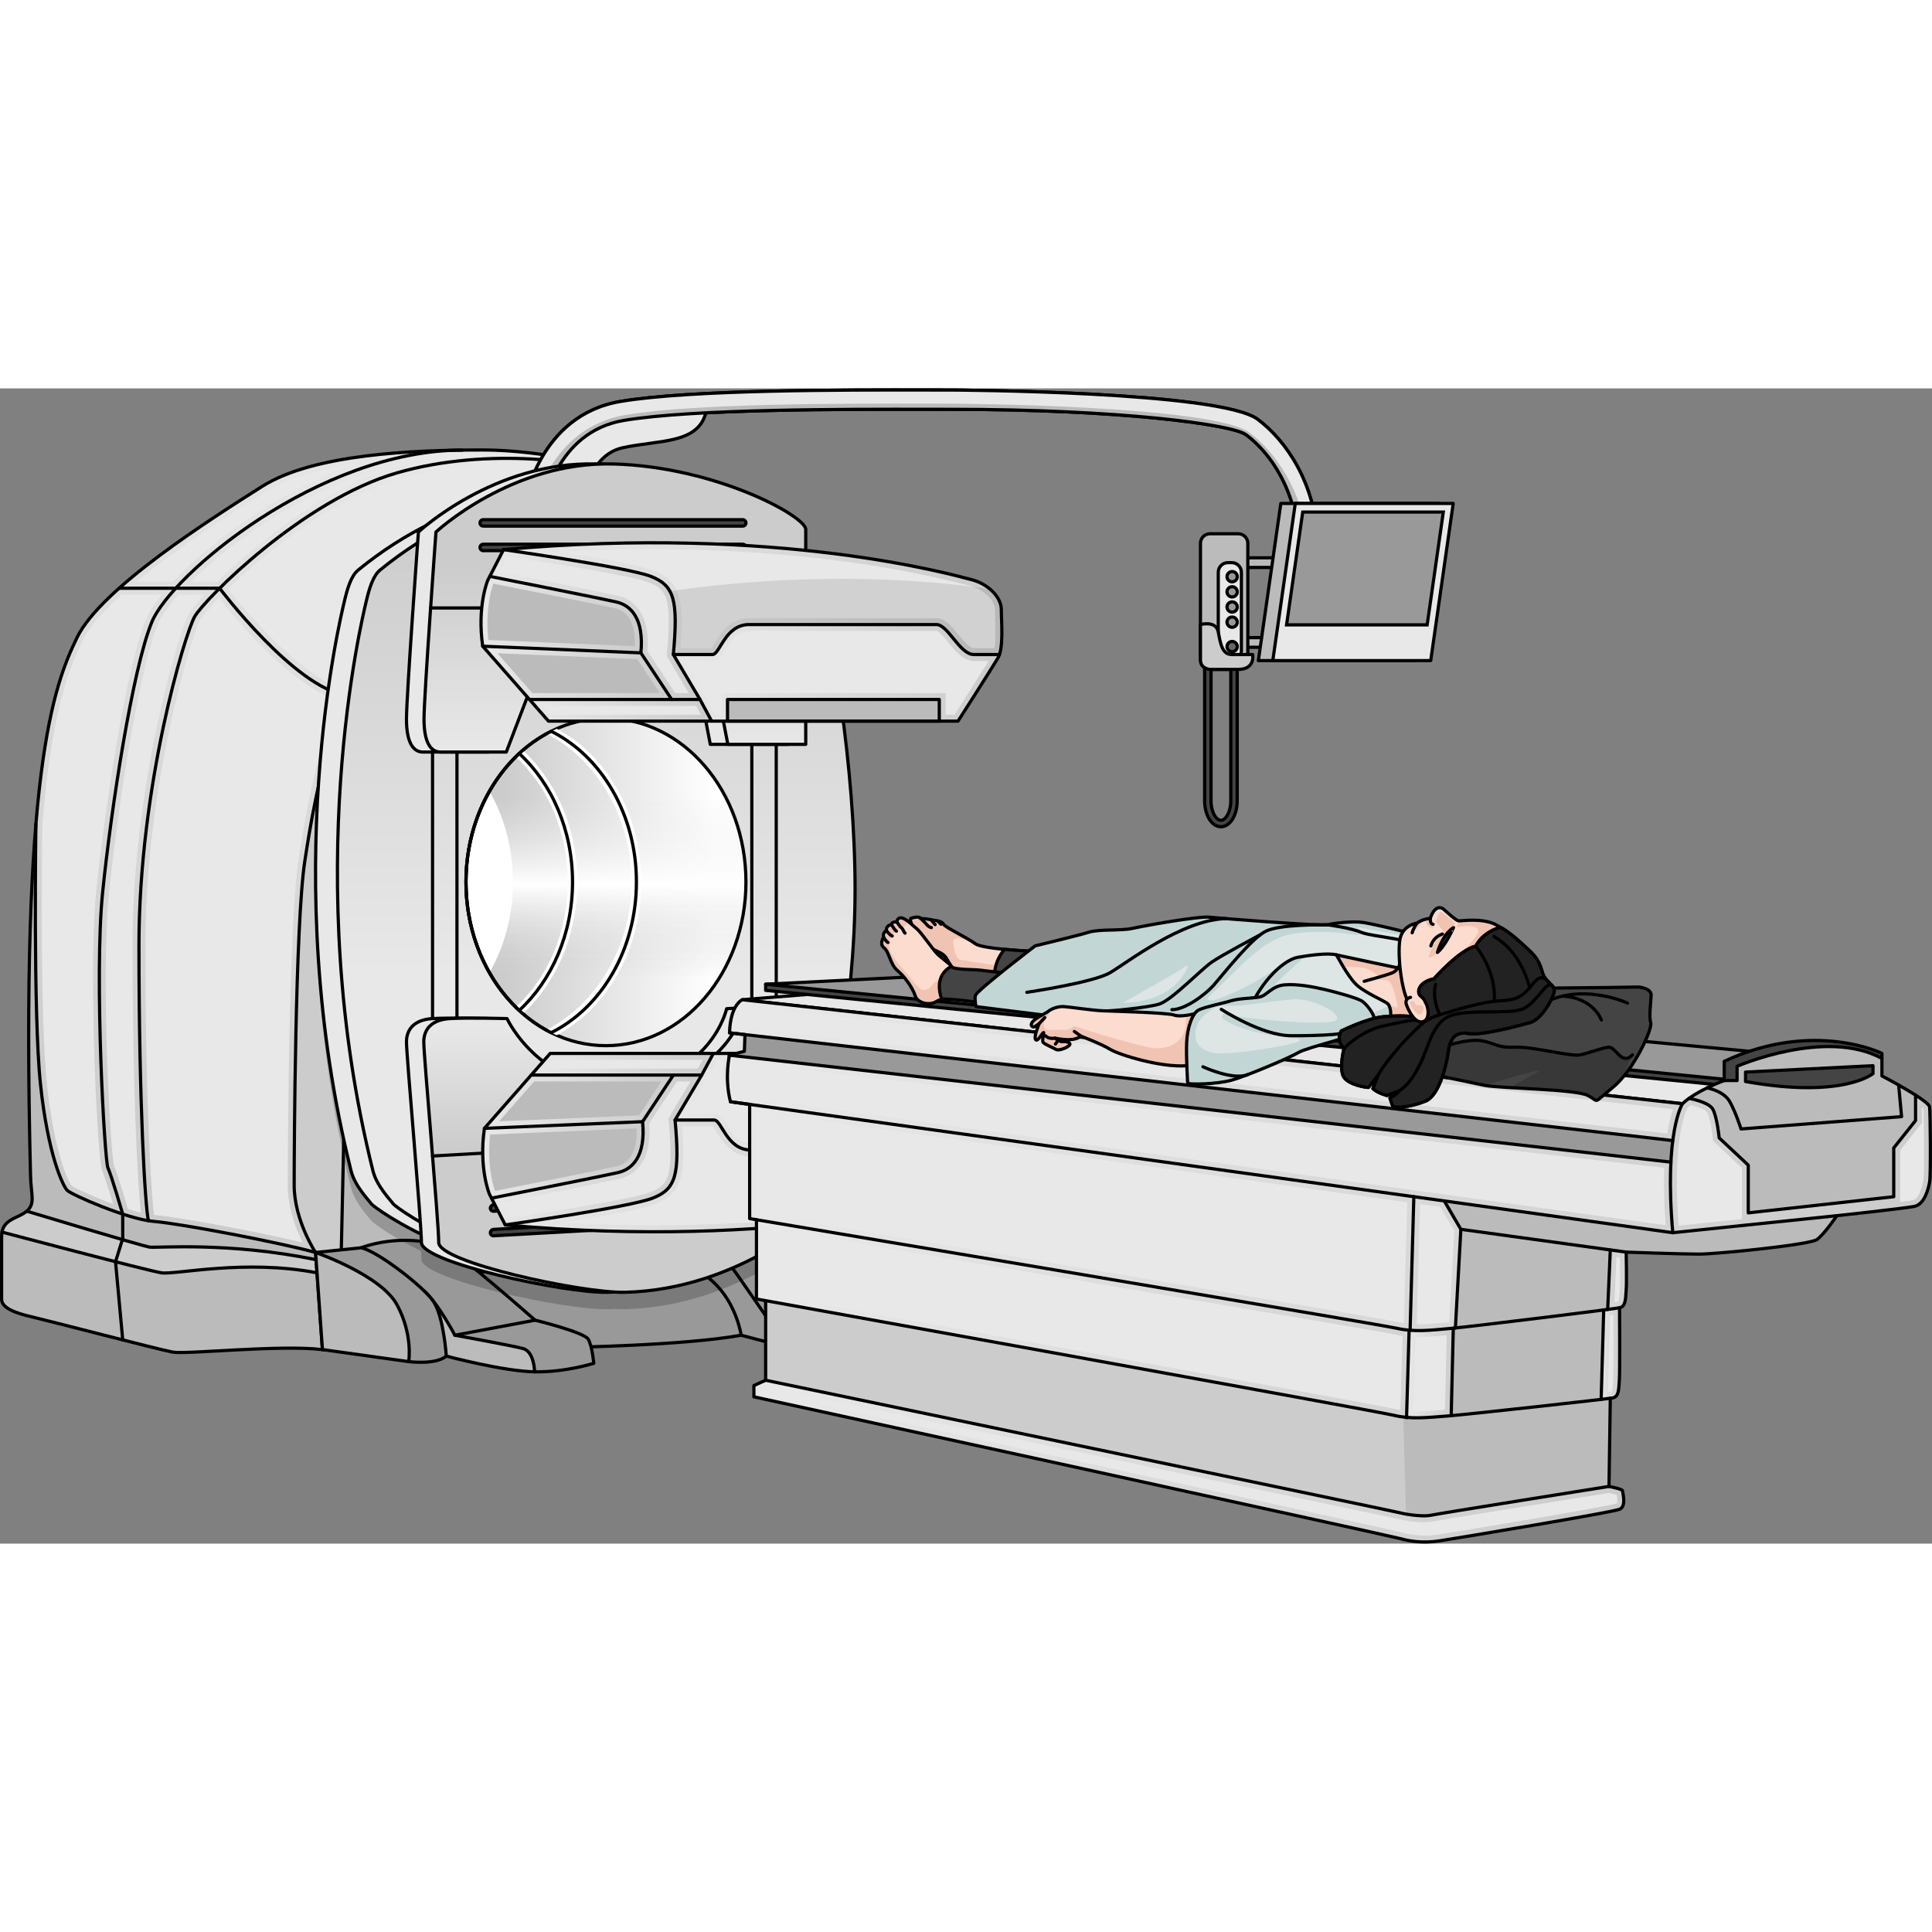 <?xml version="1.0" encoding="utf-8"?>
<!-- Created by: Science Figures, www.sciencefigures.org, Generator: Science Figures Editor -->
<!DOCTYPE svg PUBLIC "-//W3C//DTD SVG 1.1//EN" "http://www.w3.org/Graphics/SVG/1.1/DTD/svg11.dtd">
<svg version="1.1" id="Layer_1" xmlns="http://www.w3.org/2000/svg" xmlns:xlink="http://www.w3.org/1999/xlink" 
	 width="800px" height="800px" viewBox="0 0 601.678 359.772" enable-background="new 0 0 601.678 359.772"
	 xml:space="preserve">
<rect x="0" y="0" width="601.678" height="359.772" fill="#808080" stroke="none"/>
<g>
	<g>
		<g>
			<g>
				<linearGradient id="SVGID_1_" gradientUnits="userSpaceOnUse" x1="202.127" y1="47.151" x2="86.127" y2="271.151">
					<stop  offset="0" style="stop-color:#E8E8E8"/>
					<stop  offset="1" style="stop-color:#CCCCCC"/>
				</linearGradient>
				<path fill="url(#SVGID_1_)" d="M9.512,245.271c0.146,5.875,1.568,8.619-1.175,10.971S0.5,258.593,0.5,264.079s0,16.848,0,19.592
					c0,2.742,4.309,4.309,9.403,5.484s39.575,10.188,43.886,10.973c4.311,0.783,32.913-2.352,46.628-0.783l138.71-10.582
					c0,0,7.053-9.795,8.229-25.859c0,0,9.405-114.416,9.405-123.427s-10.579-83.069-31.347-98.351s-54.073-21.942-75.232-21.942
					s-52.505,1.176-68.57,11.363s-50.156,31.737-57.601,47.02S6.379,119.884,9.512,245.271z"/>
				<g>
					<g id="XMLID_42_">
						<g>
							<path fill="#BBBBBB" d="M230.77,46.581C248,69.19,256.76,131.27,256.76,139.48c0,9.011-9.4,123.419-9.4,123.419
								c-1.18,16.07-8.229,25.861-8.229,25.861l-133.51,10.18l4.6-208.93c6.54-14.49,15.89-28.38,29.39-37.91
								c34-24,76.3-20.38,91.15-5.52H230.77z"/>
							<path fill="#E8E8E8" d="M106.606,93.303C93.383,89.839,75.584,68.147,71.07,62.42c13.592-13.205,34.275-28.758,53.093-34.179
								c10.247-2.951,21.562-4.447,33.629-4.447c18.356,0,32.352,3.41,36.204,4.456c5.833,1.814,11.221,3.887,16.126,6.2
								c-5.121-1.105-10.701-1.691-16.531-1.691c-19.378,0-38.958,6.288-55.135,17.707c-12.254,8.65-22.367,21.678-30.06,38.721
								C107.788,90.52,107.197,91.879,106.606,93.303z"/>
							<path fill="#E8E8E8" d="M59.425,60.241c15.145-15.016,44.259-34.673,74.603-38.396c-3.77,0.683-7.431,1.534-10.972,2.554
								c-19.854,5.72-41.548,22.15-55.478,35.843H59.425z"/>
							<path fill="#E8E8E8" d="M42.499,60.241c12.923-10.713,29.507-21.231,39.823-27.774l0.358-0.228
								c6.292-3.991,15.465-6.877,27.733-8.697c-24.219,8.716-45.393,24.705-56.562,36.699H42.499z"/>
							<path fill="#CCCCCC" d="M98.439,271.37l-0.16-2.27c0,0-6.67-10-6.67-21s0.34-81.67,3.34-101
								c1.66-10.67,4.73-31.21,12.881-51.5c0.75-1.87,1.54-3.729,2.39-5.59l-4.6,208.93l-5.2,0.4l-1.69-23.9L98.439,271.37z"/>
							<path fill="#E8E8E8" d="M94.246,265.997c-13.252-3.195-38.521-7.947-46.137-8.561c-0.046-0.004-0.092-0.008-0.138-0.012
								c-0.941-7.422-2.692-36.902-2.692-83.985c0-50.518,14.64-97.028,17.074-101.36c0.561-0.997,2.562-3.427,5.86-6.811
								c5.083,6.444,22.609,27.586,36.904,31.765c-7.415,19.305-10.396,38.503-12.026,48.992l-0.119,0.767
								c-3.271,21.083-3.363,100.511-3.363,101.308C89.609,255.239,92.212,261.89,94.246,265.997z"/>
							<path fill="#E8E8E8" d="M43.862,256.694c-1.232-0.297-2.584-0.672-4.02-1.117c-0.905-3.072-3.413-11.475-4.378-13.562
								c-1.051-4.283-4.11-59.221-1.525-84.712c2.522-24.977,9.096-68.873,15.191-83.775c0.989-2.411,3.282-5.689,6.488-9.286h8.044
								c-2.388,2.553-4.102,4.644-4.796,5.878c-3.481,6.196-17.588,54.467-17.588,103.321
								C41.279,217.522,42.806,246.911,43.862,256.694z"/>
							<path fill="#E8E8E8" d="M35.199,253.999c-6.505-2.377-12.085-5.053-12.897-5.699c-0.919-1.006-5.393-10.016-7.703-31.742
								c-2.18-20.561-1.505-74.545-1.421-80.634l0.001-0.121c2.934-35.008,8.057-47.963,12.629-57.357
								c1.91-3.928,5.966-8.704,12.058-14.204h12.507c-2.352,2.919-4.037,5.563-4.943,7.77
								c-6.245,15.271-12.923,59.682-15.47,84.889c-2.561,25.25,0.471,83.985,1.861,86.766
								C32.334,244.69,33.884,249.626,35.199,253.999z"/>
							<path fill="#BBBBBB" d="M98.729,275.44c-22.55-4.34-44.12,0.66-48.45,0c-1.409-0.221-7.17-1.641-14.3-3.461
								c-14.75-3.77-35.359-9.229-35.359-9.229c-0.08,0.398-0.12,0.84-0.12,1.33c0,5.479,0,16.85,0,19.59s4.31,4.309,9.409,5.49
								c3.08,0.709,16.91,4.279,28.311,7.17c7.45,1.889,13.87,3.488,15.57,3.799c4.31,0.781,32.909-2.35,46.63-0.789L98.729,275.44z
								"/>
							<path fill="#BBBBBB" d="M98.279,269.101c-10.67-3-42-9-50.33-9.67c-0.54-0.041-1.109-0.111-1.72-0.211
								c-2.34-0.379-5.14-1.129-8.01-2.059c-7.91-2.58-16.36-6.48-17.271-7.391c-1.34-1.33-6-11-8.34-33
								c-2.3-21.701-1.45-79.47-1.43-81.03C9.159,160,8.25,194.61,9.51,245.271c0.149,5.879,1.57,8.619-1.17,10.971
								c0,0,18.46,5.578,29.78,8.859c4.47,1.299,7.829,2.23,8.489,2.33c2.33,0.34,24.74-1.65,51.83,3.939L98.279,269.101z"/>
							<path fill="#CCCCCC" d="M98.439,271.37c-27.09-5.59-49.5-3.6-51.83-3.939c-0.66-0.1-4.02-1.031-8.489-2.33
								c-11.32-3.281-29.78-8.859-29.78-8.859c-2.5,2.139-6.95,2.328-7.72,6.51c0,0,20.609,5.459,35.359,9.229
								c7.13,1.82,12.891,3.24,14.3,3.461c4.33,0.66,25.9-4.34,48.45,0L98.439,271.37z"/>
						</g>
					</g>
				</g>
				<path fill="none" stroke="#000000" stroke-linecap="round" stroke-linejoin="round" stroke-miterlimit="10" d="M9.512,245.271
					c0.146,5.875,1.568,8.619-1.175,10.971S0.5,258.593,0.5,264.079s0,16.848,0,19.592c0,2.742,4.309,4.309,9.403,5.484
					s39.575,10.188,43.886,10.973c4.311,0.783,32.913-2.352,46.628-0.783l138.71-10.582c0,0,7.053-9.795,8.229-25.859
					c0,0,9.405-114.416,9.405-123.427s-10.579-83.069-31.347-98.351s-54.073-21.942-75.232-21.942s-52.505,1.176-68.57,11.363
					s-50.156,31.737-57.601,47.02S6.379,119.884,9.512,245.271z"/>
				<path fill="none" stroke="#000000" stroke-linecap="round" stroke-linejoin="round" stroke-miterlimit="10" d="M194.521,26.319
					c-11.206-3.04-41.577-8.45-70.91,0s-60,39.449-63,44.783S43.278,123.77,43.278,173.436c0,49.667,1.951,81.784,2.951,85.784"/>
				<path fill="none" stroke="#000000" stroke-linecap="round" stroke-linejoin="round" stroke-miterlimit="10" d="M11.183,135.707
					c0,0-0.905,59.062,1.429,81.062s7.001,31.668,8.334,33c1.333,1.334,18.667,9,27,9.666c8.333,0.668,39.666,6.668,50.333,9.668
					l2.139,30.242"/>
				<path fill="none" stroke="#000000" stroke-linecap="round" stroke-linejoin="round" stroke-miterlimit="10" d="M0.616,262.749
					c0,0,45.329,12.021,49.662,12.688s25.896-4.334,48.448,0"/>
				<path fill="none" stroke="#000000" stroke-linecap="round" stroke-linejoin="round" stroke-miterlimit="10" d="M38.22,296.335
					l-2.242-24.357l2.242-7.209v-7.615c0,0-3.608-12.385-4.608-14.385s-4.332-59.334-1.666-85.667
					c2.666-26.333,9.333-69.666,15.333-84.333s51.993-53.548,96.663-53.548"/>
				<path fill="none" stroke="#000000" stroke-linecap="round" stroke-linejoin="round" stroke-miterlimit="10" d="M37.102,62.24
					h31.296c0,0,23.214,30.862,39.438,33.362"/>
				<path fill="none" stroke="#000000" stroke-linecap="round" stroke-linejoin="round" stroke-miterlimit="10" d="M8.337,256.241
					c0,0,35.941,10.859,38.274,11.193s24.61-1.73,51.828,3.936"/>
				<path fill="none" stroke="#000000" stroke-linecap="round" stroke-linejoin="round" stroke-miterlimit="10" d="M98.278,269.103
					c0,0-6.667-10-6.667-21s0.333-81.667,3.333-101s10.667-71,44.667-95s76.295-20.379,91.147-5.522"/>
				
					<line fill="none" stroke="#000000" stroke-linecap="round" stroke-linejoin="round" stroke-miterlimit="10" x1="105.611" y1="299.345" x2="110.216" y2="90.005"/>
			</g>
			<g>
				<g>
					<path fill="#999999" d="M231.852,261.114l1.093,31.701l26.86,3.748c0,0,8.433,1.092,11.712-1.719
						c0,0-0.781-12.023-3.904-16.865s-17.959-16.086-22.644-16.865H231.852z"/>
					<path fill="none" stroke="#000000" stroke-linecap="round" stroke-linejoin="round" stroke-miterlimit="10" d="
						M231.852,261.114l1.093,31.701l26.86,3.748c0,0,8.433,1.092,11.712-1.719c0,0-0.781-12.023-3.904-16.865
						s-17.959-16.086-22.644-16.865H231.852z"/>
				</g>
				<g>
					<path fill="#999999" d="M209.974,262.646c0,0,13.023-5.25,26.548,0c3.666,1.422,27.655,22.543,27.655,22.543
						s15.303,3.746,16.553,5.934c1.25,2.186,1.718,7.494,1.718,7.494s-8.744,2.812-18.427,2.656s-27.499-4.896-27.499-4.896
						l-22.488-5.934L209.974,262.646z"/>
					<path fill="none" stroke="#000000" stroke-linecap="round" stroke-linejoin="round" stroke-miterlimit="10" d="
						M209.974,262.646c0,0,13.023-5.25,26.548,0c3.666,1.422,27.655,22.543,27.655,22.543s15.303,3.746,16.553,5.934
						c1.25,2.186,1.718,7.494,1.718,7.494s-8.744,2.812-18.427,2.656s-27.499-4.896-27.499-4.896l-22.488-5.934L209.974,262.646z"/>
					<path fill="none" stroke="#000000" stroke-linecap="round" stroke-linejoin="round" stroke-miterlimit="10" d="
						M264.021,301.272c0,0-0.06-6.33-3.651-7.266c-3.592-0.938-21.179-4.135-21.179-4.135s-6.185-8.951-9.554-13.777
						c-4.481-6.418-11.845-12.814-19.663-13.449"/>
					
						<line fill="none" stroke="#000000" stroke-linecap="round" stroke-linejoin="round" stroke-miterlimit="10" x1="239.19" y1="289.872" x2="264.177" y2="285.188"/>
				</g>
				<g>
					<path fill="#999999" d="M177.582,298.636c0,0,35.296-0.543,53.232-3.766c0,0-2.46-18.141-19.394-22.312l-65.78,2.768
						l13.524,18.73C159.165,294.056,174.662,298.696,177.582,298.636z"/>
					<path fill="none" stroke="#000000" stroke-linecap="round" stroke-linejoin="round" stroke-miterlimit="10" d="
						M177.582,298.636c0,0,35.296-0.543,53.232-3.766c0,0-2.46-18.141-19.394-22.312l-65.78,2.768l13.524,18.73
						C159.165,294.056,174.662,298.696,177.582,298.636z"/>
				</g>
				<g>
					<path fill="#BBBBBB" d="M112.441,267.644c0,0,13.023-5.25,26.548,0c3.666,1.422,27.655,22.543,27.655,22.543
						s15.303,3.746,16.553,5.934c1.25,2.186,1.718,7.494,1.718,7.494s-8.744,2.812-18.427,2.656s-27.499-4.896-27.499-4.896
						l-22.488-5.934L112.441,267.644z"/>
					<path fill="#999999" d="M183.197,296.12c-1.25-2.188-16.553-5.934-16.553-5.934s-23.989-21.121-27.655-22.543
						c-13.524-5.25-26.548,0-26.548,0l0.12,0.818l19.543,12.631c4.4,3.908,9.554,13.777,9.554,13.777s17.587,3.197,21.179,4.135
						c3.592,0.936,3.651,7.266,3.651,7.266c9.683,0.156,18.427-2.656,18.427-2.656S184.447,298.306,183.197,296.12z"/>
					<path fill="none" stroke="#000000" stroke-linecap="round" stroke-linejoin="round" stroke-miterlimit="10" d="
						M112.441,267.644c0,0,13.023-5.25,26.548,0c3.666,1.422,27.655,22.543,27.655,22.543s15.303,3.746,16.553,5.934
						c1.25,2.186,1.718,7.494,1.718,7.494s-8.744,2.812-18.427,2.656s-27.499-4.896-27.499-4.896l-22.488-5.934L112.441,267.644z"/>
					<path fill="none" stroke="#000000" stroke-linecap="round" stroke-linejoin="round" stroke-miterlimit="10" d="
						M166.488,306.271c0,0-0.06-6.33-3.651-7.266c-3.592-0.938-21.179-4.135-21.179-4.135s-5.153-9.869-9.554-13.777"/>
					
						<line fill="none" stroke="#000000" stroke-linecap="round" stroke-linejoin="round" stroke-miterlimit="10" x1="141.658" y1="294.87" x2="166.645" y2="290.187"/>
				</g>
				<g>
					<path fill="#BBBBBB" d="M98.279,269.101l2.138,30.244l26.86,3.748c0,0,8.433,1.092,11.712-1.719c0,0-0.781-12.023-3.904-16.865
						s-17.959-16.086-22.644-16.865L98.279,269.101z"/>
					<path fill="#999999" d="M138.989,301.374c0,0-0.781-12.023-3.904-16.865s-17.959-16.086-22.644-16.865l-14.162,1.457
						c0,0,20.409,7.027,25.406,16.371s3.592,17.621,3.592,17.621S135.71,304.185,138.989,301.374z"/>
					<path fill="none" stroke="#000000" stroke-linecap="round" stroke-linejoin="round" stroke-miterlimit="10" d="M98.279,269.101
						l2.138,30.244l26.86,3.748c0,0,8.433,1.092,11.712-1.719c0,0-0.781-12.023-3.904-16.865s-17.959-16.086-22.644-16.865
						L98.279,269.101z"/>
					<path fill="none" stroke="#000000" stroke-linecap="round" stroke-linejoin="round" stroke-miterlimit="10" d="M98.279,269.101
						c0,0,20.409,7.027,25.406,16.371s3.592,17.621,3.592,17.621"/>
				</g>
			</g>
			<path opacity="0.2" d="M247.421,262.149c0.581-7.088,5.154-62.967,7.68-96.998c0.986-13.298,1.66-23.264,1.66-25.676
				c0-1.78-0.414-6.105-1.237-12.009c-0.009-0.06-0.017-0.118-0.024-0.178c-0.047-0.332-0.096-0.671-0.145-1.013
				c-0.018-0.125-0.035-0.249-0.054-0.376c-0.046-0.313-0.092-0.631-0.14-0.952c-0.023-0.16-0.047-0.321-0.072-0.483
				c-0.045-0.301-0.09-0.604-0.137-0.911c-0.03-0.196-0.061-0.395-0.092-0.594c-0.044-0.287-0.089-0.576-0.135-0.869
				c-0.035-0.229-0.072-0.461-0.109-0.692c-0.043-0.269-0.086-0.537-0.129-0.81c-0.047-0.289-0.096-0.582-0.143-0.876
				c-0.037-0.227-0.074-0.451-0.112-0.681c-0.062-0.377-0.127-0.761-0.192-1.145c-0.025-0.155-0.051-0.308-0.078-0.464
				c-0.287-1.688-0.597-3.436-0.928-5.229c-0.012-0.062-0.023-0.125-0.035-0.187c-0.1-0.54-0.201-1.083-0.306-1.632
				c-0.015-0.078-0.03-0.157-0.045-0.235c-0.102-0.532-0.204-1.068-0.31-1.607c-0.018-0.09-0.035-0.18-0.053-0.27
				c-0.105-0.544-0.215-1.091-0.324-1.641c-0.014-0.07-0.028-0.141-0.043-0.211c-0.115-0.578-0.234-1.159-0.354-1.744
				c-0.01-0.046-0.02-0.092-0.029-0.138c-0.126-0.615-0.256-1.233-0.387-1.854c-0.004-0.02-0.008-0.039-0.012-0.059
				c-2.629-12.419-6.173-25.959-10.623-37.396c-0.003-0.006-0.006-0.012-0.008-0.018c-1.639-4.211-3.4-8.135-5.285-11.611
				c-0.006-0.01-0.012-0.021-0.018-0.031c-0.254-0.469-0.51-0.928-0.77-1.38c-0.032-0.058-0.065-0.113-0.098-0.17
				c-0.232-0.403-0.467-0.8-0.703-1.188c-0.049-0.081-0.098-0.16-0.146-0.24c-0.224-0.364-0.448-0.723-0.676-1.073
				c-0.056-0.087-0.111-0.174-0.168-0.26c-0.223-0.341-0.447-0.675-0.673-1.002c-0.059-0.085-0.117-0.171-0.176-0.255
				c-0.229-0.329-0.462-0.649-0.694-0.964c-0.055-0.073-0.107-0.147-0.162-0.22c-0.057-0.075-0.112-0.155-0.169-0.229h-0.009
				c-1.701-2.23-3.482-4.083-5.347-5.455c-5.94-4.371-12.919-8.019-20.335-11.023c-4.508-0.697-9.178-1.161-13.935-1.296
				c-1.528-0.043-3.03-0.018-4.519,0.04c-0.316-0.012-0.629-0.031-0.945-0.04c-26.085-0.738-46.656,14.017-53.188,19.322
				c-7.027,3.576-14.039,8.08-20.922,13.688c-2.247,1.831-3.415,5.807-4.44,10.248s-20.776,84.959,2.221,176.95
				c1.195,4.781,5.637,9.227,6.319,10.248c0.275,0.412,5.893,4.717,15.471,9.412c0.064,1.164,0.1,2.051,0.1,2.588
				c0,6.193,44.732,15.816,57.994,15.506c0.671-0.016,1.331-0.057,1.995-0.088c1.278,0.078,2.422,0.109,3.393,0.088
				c27.804-0.652,49.38-15.324,57.796-22.002C250.493,263.567,248.748,262.632,247.421,262.149z"/>
			<g>
				<g>
					<path fill="none" stroke="#000000" stroke-miterlimit="10" d="M404.355,48.167c-0.488-16.316-8.735-28.127-16.29-33.739
						c-4.351-3.232-39.514-7.908-91.711-7.908c-2.141,0-4.545-0.004-7.165-0.009c-25.683-0.041-73.505-0.126-94.896,3.468
						c-21.397,3.595-24.936,26.73-24.969,26.964l-5.939-0.846c0.039-0.277,4.239-27.722,29.914-32.036
						c21.891-3.677,70.034-3.592,95.901-3.55c2.616,0.005,5.017,0.009,7.154,0.009c0.83,0,83.576,0.391,95.289,9.092
						c8.683,6.449,18.156,19.918,18.71,38.376L404.355,48.167z"/>
					<path fill="#E8E8E8" d="M169.324,36.942h11.534c0,0,1.879-15.923,12.938-18.423s23.477-1.059,26.018-10.904
						C219.813,7.615,172.544-1.385,169.324,36.942z"/>
					<path fill="#E8E8E8" d="M404.355,48.167c-0.488-16.316-8.735-28.127-16.29-33.739c-4.351-3.232-39.514-7.908-91.711-7.908
						c-2.141,0-4.545-0.004-7.165-0.009c-25.683-0.041-73.505-0.126-94.896,3.468c-21.397,3.595-24.936,26.73-24.969,26.964
						l-5.939-0.846c0.039-0.277,4.239-27.722,29.914-32.036c21.891-3.677,70.034-3.592,95.901-3.55
						c2.616,0.005,5.017,0.009,7.154,0.009c0.83,0,83.576,0.391,95.289,9.092c8.683,6.449,18.156,19.918,18.71,38.376
						L404.355,48.167z"/>
					<path fill="#BBBBBB" d="M166.272,36.507l3.052,0.435c0.033-0.233,3.571-23.369,24.969-26.964
						c21.392-3.594,69.214-3.509,94.896-3.468c2.62,0.005,5.024,0.009,7.165,0.009c52.197,0,87.36,4.676,91.711,7.908
						c7.555,5.612,15.802,17.423,16.29,33.739l2.957-0.089c-1.688-16.326-10.195-28.276-18.058-34.231
						c-11.487-8.701-92.633-9.092-93.447-9.092c-2.096,0-4.451-0.004-7.016-0.009c-25.367-0.042-72.58-0.127-94.047,3.55
						C175.294,11.628,168.415,28.755,166.272,36.507z"/>
					<g>
						<path fill="none" stroke="#000000" stroke-linecap="round" stroke-linejoin="round" stroke-miterlimit="10" d="
							M404.355,48.167c-0.488-16.316-8.735-28.127-16.29-33.739c-4.351-3.232-39.514-7.908-91.711-7.908
							c-2.141,0-4.545-0.004-7.165-0.009c-25.683-0.041-73.505-0.126-94.896,3.468c-21.397,3.595-24.936,26.73-24.969,26.964
							l-5.939-0.846c0.039-0.277,4.239-27.722,29.914-32.036c21.891-3.677,70.034-3.592,95.901-3.55
							c2.616,0.005,5.017,0.009,7.154,0.009c0.83,0,83.576,0.391,95.289,9.092c8.683,6.449,18.156,19.918,18.71,38.376
							L404.355,48.167z"/>
						<path fill="none" stroke="#000000" stroke-miterlimit="10" d="M169.324,36.942h11.534c0,0,1.879-15.923,12.938-18.423
							s23.477-1.059,26.018-10.904"/>
					</g>
				</g>
				<g>
					<path fill="#BBBBBB" stroke="#000000" stroke-linecap="round" stroke-linejoin="round" stroke-miterlimit="10" d="
						M400.677,80.627h-18.273c-0.828,0-1.5-0.672-1.5-1.5V54.269c0-0.828,0.672-1.5,1.5-1.5h18.273c0.828,0,1.5,0.672,1.5,1.5
						v24.858C402.177,79.956,401.505,80.627,400.677,80.627z M383.903,77.627h15.273V55.769h-15.273V77.627z"/>
					<polygon fill="#BBBBBB" stroke="#000000" stroke-linecap="round" stroke-linejoin="round" stroke-miterlimit="10" points="
						441.067,84.769 391.886,84.769 398.886,35.833 448.067,35.833 					"/>
					<polygon fill="#E8E8E8" stroke="#000000" stroke-linecap="round" stroke-linejoin="round" stroke-miterlimit="10" points="
						445.567,84.769 396.386,84.769 403.386,35.833 452.567,35.833 					"/>
					<polygon fill="#999999" stroke="#000000" stroke-miterlimit="10" points="444.459,73.646 449.483,38.519 405.702,38.519 
						400.677,73.646 					"/>
					<path fill="#BBBBBB" stroke="#000000" stroke-linecap="round" stroke-linejoin="round" stroke-miterlimit="10" d="
						M388.604,84.519c0,1.656-1.344,3-3,3h-8.75c-1.656,0-3-1.344-3-3v-36.25c0-1.656,1.344-3,3-3h8.75c1.656,0,3,1.344,3,3V84.519z
						"/>
					<g>
						<path fill="#E8E8E8" stroke="#000000" stroke-linecap="round" stroke-linejoin="round" stroke-miterlimit="10" d="
							M386.604,81.769c0,1.656-1.344,3-3,3h-1.201c-1.656,0-3-1.344-3-3v-24.5c0-1.656,1.344-3,3-3h1.201c1.656,0,3,1.344,3,3
							V81.769z"/>
						<circle fill="#999999" stroke="#000000" stroke-miterlimit="10" cx="383.723" cy="58.638" r="1.599"/>
						<circle fill="#999999" stroke="#000000" stroke-miterlimit="10" cx="383.723" cy="63.361" r="1.599"/>
						<circle fill="#999999" stroke="#000000" stroke-miterlimit="10" cx="383.723" cy="68.083" r="1.599"/>
						<circle fill="#999999" stroke="#000000" stroke-miterlimit="10" cx="383.723" cy="72.806" r="1.599"/>
						<circle fill="#666666" stroke="#000000" stroke-miterlimit="10" cx="383.723" cy="80.41" r="1.599"/>
					</g>
					<path fill="#444444" stroke="#000000" stroke-linecap="round" stroke-linejoin="round" stroke-miterlimit="10" d="
						M380.229,136.519c-2.847,0-5.077-3.569-5.077-8.125V77.529h2v50.865c0,3.609,1.622,6.125,3.077,6.125s3.077-2.516,3.077-6.125
						V84.769h2v43.625C385.306,132.95,383.075,136.519,380.229,136.519z"/>
					<path fill="#CCCCCC" stroke="#000000" stroke-linecap="round" stroke-linejoin="round" stroke-miterlimit="10" d="
						M373.854,73.549c0,0,4.848-1.364,5.549,2.303s1.201,7.033,4.201,7.033s6.5,0,6.5,0s0.923,4.634-4.5,4.634h-8.75
						c0,0-3-0.115-3-3S373.854,73.549,373.854,73.549z"/>
				</g>
			</g>
			<g>
				<g>
					<path fill="#E8E8E8" d="M111.571,56.552c-2.247,1.831-3.415,5.807-4.44,10.248s-20.776,84.959,2.221,176.949
						c1.195,4.781,5.637,9.227,6.319,10.25c0.683,1.021,34.159,25.959,79.593,21.502c36.228-3.553,48.311-25.031,50.898-31.07
						c5.123-11.955,13.321-51.582,13.321-88.474c0-36.893-7.174-83.689-13.664-99.404S170.669,8.388,111.571,56.552z"/>
					<path fill="none" stroke="#000000" stroke-linecap="round" stroke-linejoin="round" stroke-miterlimit="10" d="M111.571,56.552
						c-2.247,1.831-3.415,5.807-4.44,10.248s-20.776,84.959,2.221,176.949c1.195,4.781,5.637,9.227,6.319,10.25
						c0.683,1.021,34.159,25.959,79.593,21.502c36.228-3.553,48.311-25.031,50.898-31.07c5.123-11.955,13.321-51.582,13.321-88.474
						c0-36.893-7.174-83.689-13.664-99.404S170.669,8.388,111.571,56.552z"/>
					<linearGradient id="SVGID_2_" gradientUnits="userSpaceOnUse" x1="185.686" y1="182.173" x2="185.686" y2="39.66">
						<stop  offset="0" style="stop-color:#E8E8E8"/>
						<stop  offset="1" style="stop-color:#CCCCCC"/>
					</linearGradient>
					<path fill="url(#SVGID_2_)" d="M118.383,56.552c-2.247,1.831-3.415,5.807-4.44,10.248s-20.776,84.959,2.221,176.949
						c1.195,4.781,5.637,9.227,6.319,10.25c0.683,1.021,34.159,25.959,79.593,21.502c36.228-3.553,48.311-25.031,50.898-31.07
						c5.123-11.955,13.321-51.582,13.321-88.474c0-36.893-7.174-83.689-13.664-99.404S177.48,8.388,118.383,56.552z"/>
					<path fill="none" stroke="#000000" stroke-linecap="round" stroke-linejoin="round" stroke-miterlimit="10" d="M118.383,56.552
						c-2.247,1.831-3.415,5.807-4.44,10.248s-20.776,84.959,2.221,176.949c1.195,4.781,5.637,9.227,6.319,10.25
						c0.683,1.021,34.159,25.959,79.593,21.502c36.228-3.553,48.311-25.031,50.898-31.07c5.123-11.955,13.321-51.582,13.321-88.474
						c0-36.893-7.174-83.689-13.664-99.404S177.48,8.388,118.383,56.552z"/>
					<g>
						<linearGradient id="SVGID_3_" gradientUnits="userSpaceOnUse" x1="222.471" y1="153.718" x2="157.291" y2="153.718">
							<stop  offset="0" style="stop-color:#FFFFFF"/>
							<stop  offset="1" style="stop-color:#CCCCCC"/>
						</linearGradient>
						<ellipse fill="url(#SVGID_3_)" cx="188.713" cy="153.718" rx="43.595" ry="50.98"/>
						<linearGradient id="SVGID_4_" gradientUnits="userSpaceOnUse" x1="193.377" y1="127.194" x2="193.377" y2="183.756">
							<stop  offset="0" style="stop-color:#E8E8E8;stop-opacity:0"/>
							<stop  offset="0.484" style="stop-color:#FFFFFF"/>
							<stop  offset="1" style="stop-color:#CCCCCC;stop-opacity:0"/>
						</linearGradient>
						<path fill="url(#SVGID_4_)" d="M154.447,185.214c0.005,0.008,0.009,0.014,0.013,0.02h68.506
							c5.845-8.674,9.342-19.615,9.342-31.515c0-10.456-2.695-20.173-7.312-28.263h-70.548V185.214z"/>
						<path fill="#FFFFFF" d="M152.431,181.979c4.621-8.089,7.327-17.802,7.327-28.261c0-10.46-2.706-20.173-7.327-28.263
							c-4.617,8.09-7.312,17.807-7.312,28.263C145.118,164.173,147.813,173.89,152.431,181.979z"/>
						
							<ellipse fill="none" stroke="#000000" stroke-linecap="round" stroke-linejoin="round" stroke-miterlimit="10" cx="188.713" cy="153.718" rx="43.595" ry="50.98"/>
						<path fill="#FFFFFF" d="M173.37,105.993c-0.576,0.254-1.148,0.515-1.713,0.796l-1.459,0.765
							c15.617,7.771,26.5,26.244,26.5,46.165s-11.013,38.324-26.63,46.093l1.589,0.834c0.564,0.281,1.137,0.543,1.713,0.797
							c16.031-8.537,26.328-27.121,26.328-47.724S189.401,114.531,173.37,105.993z M162.824,112.703
							c-0.376,0.325-0.743,0.664-1.11,1.003l-1.022,1.106c10.238,9.463,16.109,23.644,16.109,38.906s-5.871,29.443-16.109,38.904
							l1.024,1.107c0.365,0.338,0.732,0.678,1.108,1.002c10.789-10.027,16.977-24.965,16.977-41.013S173.613,122.73,162.824,112.703
							z"/>
						<path fill="none" stroke="#000000" stroke-linecap="round" stroke-linejoin="round" stroke-miterlimit="10" d="
							M171.657,106.789c-15.6,7.764-26.539,25.852-26.539,46.93c0,21.076,10.939,39.166,26.539,46.927
							c15.602-7.762,26.541-25.851,26.541-46.927C198.198,132.64,187.259,114.552,171.657,106.789z"/>
						<path fill="none" stroke="#000000" stroke-linecap="round" stroke-linejoin="round" stroke-miterlimit="10" d="
							M145.118,153.718c0,16.225,6.49,30.669,16.592,40.005c10.102-9.336,16.591-23.781,16.591-40.005
							c0-16.227-6.489-30.671-16.591-40.008C151.608,123.047,145.118,137.492,145.118,153.718z"/>
					</g>
					
						<rect x="134.706" y="95.602" fill="none" stroke="#000000" stroke-linecap="round" stroke-linejoin="round" stroke-miterlimit="10" width="7.604" height="113.872"/>
					
						<rect x="234.139" y="95.602" fill="none" stroke="#000000" stroke-linecap="round" stroke-linejoin="round" stroke-miterlimit="10" width="7.604" height="113.872"/>
				</g>
				<g>
					<path fill="#E8E8E8" d="M162.11,87.294l-9.906,25.962c0,0-17.422,0-20.496,0s-5.124-3.074-5.124-10.248
						s3.719-58.272,3.719-58.272s23.609-22.093,55.378-21.194s59.78,16.271,59.78,20.37s0,66.953,0,66.953h-24.254l-4.408-22.887
						L162.11,87.294z"/>
					<path fill="none" stroke="#000000" stroke-linecap="round" stroke-linejoin="round" stroke-miterlimit="10" d="M162.11,87.294
						l-9.906,25.962c0,0-17.422,0-20.496,0s-5.124-3.074-5.124-10.248s3.719-58.272,3.719-58.272s23.609-22.093,55.378-21.194
						s59.78,16.271,59.78,20.37s0,66.953,0,66.953h-24.254l-4.408-22.887L162.11,87.294z"/>
					<linearGradient id="SVGID_5_" gradientUnits="userSpaceOnUse" x1="191.486" y1="112.103" x2="191.486" y2="55.651">
						<stop  offset="0" style="stop-color:#E8E8E8"/>
						<stop  offset="1" style="stop-color:#CCCCCC"/>
					</linearGradient>
					<path fill="url(#SVGID_5_)" d="M167.574,87.294l-9.906,25.962c0,0-17.422,0-20.496,0s-5.124-3.074-5.124-10.248
						s3.719-58.272,3.719-58.272s23.609-22.093,55.378-21.194s59.78,16.271,59.78,20.37s0,66.953,0,66.953h-24.254l-4.408-22.887
						L167.574,87.294z"/>
					<path fill="none" stroke="#000000" stroke-linecap="round" stroke-linejoin="round" stroke-miterlimit="10" d="M167.574,87.294
						l-9.906,25.962c0,0-17.422,0-20.496,0s-5.124-3.074-5.124-10.248s3.719-58.272,3.719-58.272s23.609-22.093,55.378-21.194
						s59.78,16.271,59.78,20.37s0,66.953,0,66.953h-24.254l-4.408-22.887L167.574,87.294z"/>
					
						<line fill="none" stroke="#000000" stroke-linecap="round" stroke-linejoin="round" stroke-miterlimit="10" x1="134.099" y1="68.386" x2="250.925" y2="68.386"/>
					<path fill="#444444" stroke="#000000" stroke-linecap="round" stroke-linejoin="round" stroke-miterlimit="10" d="
						M231.308,50.538h-80.814c-0.553,0-1-0.447-1-1s0.447-1,1-1h80.814c0.553,0,1,0.447,1,1S231.86,50.538,231.308,50.538z"/>
					<path fill="#444444" stroke="#000000" stroke-linecap="round" stroke-linejoin="round" stroke-miterlimit="10" d="
						M231.308,42.891h-80.814c-0.553,0-1-0.447-1-1s0.447-1,1-1h80.814c0.553,0,1,0.447,1,1S231.86,42.891,231.308,42.891z"/>
				</g>
				<g>
					<path fill="#E8E8E8" d="M189.235,281.503c-13.262,0.312-57.994-9.312-57.994-15.506s-4.656-58.225-4.657-62.441
						c-0.001-4.215,2.695-6.947,8.084-7.289s17.853,0,17.853,0s10.676,23.275,39.072,21.258
						c29.979-2.129,34.695-24.332,34.695-24.332l25.955-1.709c0,0,5.704-0.34,6.717,5.467c1.012,5.807-8.084,59.291-8.084,59.291
						S225.277,280.657,189.235,281.503z"/>
					<path fill="none" stroke="#000000" stroke-linecap="round" stroke-linejoin="round" stroke-miterlimit="10" d="
						M189.235,281.503c-13.262,0.312-57.994-9.312-57.994-15.506s-4.656-58.225-4.657-62.441c-0.001-4.215,2.695-6.947,8.084-7.289
						s17.853,0,17.853,0s10.676,23.275,39.072,21.258c29.979-2.129,34.695-24.332,34.695-24.332l25.955-1.709
						c0,0,5.704-0.34,6.717,5.467c1.012,5.807-8.084,59.291-8.084,59.291S225.277,280.657,189.235,281.503z"/>
					<linearGradient id="SVGID_6_" gradientUnits="userSpaceOnUse" x1="198.199" y1="198.769" x2="198.199" y2="236.783">
						<stop  offset="0" style="stop-color:#E8E8E8"/>
						<stop  offset="1" style="stop-color:#CCCCCC"/>
					</linearGradient>
					<path fill="url(#SVGID_6_)" d="M194.623,281.503c-13.262,0.312-57.994-9.312-57.994-15.506s-4.656-58.225-4.657-62.441
						c-0.001-4.215,2.695-6.947,8.084-7.289s17.852,0,17.852,0s10.677,23.275,39.073,21.258
						c29.979-2.129,34.694-24.332,34.694-24.332l25.955-1.709c0,0,5.705-0.34,6.717,5.467s-8.082,59.291-8.082,59.291
						S230.665,280.657,194.623,281.503z"/>
					<path fill="none" stroke="#000000" stroke-linecap="round" stroke-linejoin="round" stroke-miterlimit="10" d="
						M194.623,281.503c-13.262,0.312-57.994-9.312-57.994-15.506s-4.656-58.225-4.657-62.441c-0.001-4.215,2.695-6.947,8.084-7.289
						s17.852,0,17.852,0s10.677,23.275,39.073,21.258c29.979-2.129,34.694-24.332,34.694-24.332l25.955-1.709
						c0,0,5.705-0.34,6.717,5.467s-8.082,59.291-8.082,59.291S230.665,280.657,194.623,281.503z"/>
					
						<line fill="none" stroke="#000000" stroke-linecap="round" stroke-linejoin="round" stroke-miterlimit="10" x1="260.235" y1="231.96" x2="134.706" y2="239.056"/>
					<path fill="#444444" stroke="#000000" stroke-linecap="round" stroke-linejoin="round" stroke-miterlimit="10" d="
						M153.716,254.263l80.814-4.504c0.553-0.031,1,0.393,1,0.945s-0.447,1.023-1,1.055l-80.814,4.504c-0.553,0.031-1-0.391-1-0.943
						S153.163,254.294,153.716,254.263z"/>
					<path fill="#444444" stroke="#000000" stroke-linecap="round" stroke-linejoin="round" stroke-miterlimit="10" d="
						M153.716,261.909l80.814-4.504c0.553-0.031,1,0.393,1,0.945s-0.447,1.023-1,1.055l-80.814,4.504c-0.553,0.031-1-0.391-1-0.943
						S153.163,261.94,153.716,261.909z"/>
				</g>
			</g>
		</g>
		<g>
			<g>
				<g>
					<g>
						<linearGradient id="SVGID_7_" gradientUnits="userSpaceOnUse" x1="150.33" y1="88.589" x2="209.181" y2="88.589">
							<stop  offset="0" style="stop-color:#E8E8E8"/>
							<stop  offset="1" style="stop-color:#CCCCCC"/>
						</linearGradient>
						<polygon fill="url(#SVGID_7_)" points="199.59,82.369 209.181,96.889 164.9,96.889 150.33,80.289 						"/>
						<polygon fill="#BBBBBB" points="165.806,94.889 154.918,82.484 198.484,84.324 205.463,94.889 						"/>
						<linearGradient id="SVGID_8_" gradientUnits="userSpaceOnUse" x1="209.7" y1="88.589" x2="311.261" y2="88.589">
							<stop  offset="0" style="stop-color:#E8E8E8"/>
							<stop  offset="1" style="stop-color:#CCCCCC"/>
						</linearGradient>
						<path fill="url(#SVGID_8_)" d="M303.29,82.889c4.4,0,7.971,0,7.971,0c-0.131,0.38-0.28,0.729-0.46,1.03
							c-1.811,3.109-12.44,19.71-12.44,19.71h-5.84v-6.74h-65.96v6.74h-4.931l-3.64-6.74l-8.29-14c0,0,9.851,0,12.18,0
							c2.341,0,3.891-9.34,11.41-9.34c7.521,0,54.7,0,58.33,0S298.88,82.889,303.29,82.889z"/>
						<path fill="#E8E8E8" d="M294.521,101.629v-6.74h-69.96v6.74h-1.737l-3.073-5.69l-6.542-11.05h8.672
							c1.956,0,3.008-1.709,4.225-3.688c1.97-3.203,3.75-5.652,7.186-5.652h58.33c0.778,0,2.616,2.25,3.715,3.595
							c2.2,2.693,4.694,5.745,7.955,5.745h4.581c-2.782,4.493-8.717,13.786-10.605,16.74H294.521z"/>
						<linearGradient id="SVGID_9_" gradientUnits="userSpaceOnUse" x1="152.54" y1="73.554" x2="217.99" y2="73.554">
							<stop  offset="0" style="stop-color:#E8E8E8"/>
							<stop  offset="1" style="stop-color:#CCCCCC"/>
						</linearGradient>
						<path fill="url(#SVGID_9_)" d="M156.811,50.219c0,0,38.63,5.51,45.89,8.33c7.26,2.819,8.55,7.229,7,24.34l8.29,14h-8.81
							l-9.591-14.521c1.04-10.63-3.109-14.779-7.52-15.819c-4.41-1.03-39.53-8-39.53-8L156.811,50.219z"/>
						<path fill="#E8E8E8" d="M210.257,94.889l-8.613-13.04c1.054-13.359-5.992-16.51-9.114-17.246
							c-3.74-0.874-28.737-5.855-37.001-7.499l2.411-4.702c13.669,1.975,38.655,5.921,44.036,8.012
							c5.548,2.154,7.345,4.496,5.732,22.295l-0.058,0.644l6.831,11.537H210.257z"/>
						<rect x="226.561" y="96.889" fill="#BBBBBB" width="65.96" height="6.74"/>
						<linearGradient id="SVGID_10_" gradientUnits="userSpaceOnUse" x1="164.9" y1="100.259" x2="221.63" y2="100.259">
							<stop  offset="0" style="stop-color:#E8E8E8"/>
							<stop  offset="1" style="stop-color:#CCCCCC"/>
						</linearGradient>
						<polygon fill="url(#SVGID_10_)" points="217.99,96.889 221.63,103.629 170.811,103.629 164.9,96.889 209.181,96.889 						"/>
						<polygon fill="#E8E8E8" points="171.717,101.629 169.314,98.889 216.797,98.889 218.277,101.629 						"/>
						<linearGradient id="SVGID_11_" gradientUnits="userSpaceOnUse" x1="149.796" y1="70.459" x2="199.751" y2="70.459">
							<stop  offset="0" style="stop-color:#E8E8E8"/>
							<stop  offset="1" style="stop-color:#CCCCCC"/>
						</linearGradient>
						<path fill="url(#SVGID_11_)" d="M192.07,66.549c4.41,1.04,8.56,5.189,7.52,15.819l-49.26-2.08
							c-1.81-12.439,1.561-20.479,1.561-20.479l0.649-1.26C152.54,58.549,187.66,65.519,192.07,66.549z"/>
						<path fill="#BBBBBB" d="M152.098,78.362c-1.09-9.727,1.08-16.28,1.551-17.554c6.752,1.343,34.158,6.799,37.967,7.688
							c4.227,0.997,6.366,5.157,6.114,11.792L152.098,78.362z"/>
						<linearGradient id="SVGID_12_" gradientUnits="userSpaceOnUse" x1="156.81" y1="65.483" x2="312.008" y2="65.483">
							<stop  offset="0" style="stop-color:#E8E8E8"/>
							<stop  offset="1" style="stop-color:#CCCCCC"/>
						</linearGradient>
						<path fill="url(#SVGID_12_)" d="M311.84,68.889c0,3.51,0.641,10.41-0.579,14c0,0-3.57,0-7.971,0c-4.41,0-8.04-9.34-11.67-9.34
							s-50.81,0-58.33,0c-7.52,0-9.069,9.34-11.41,9.34c-2.329,0-12.18,0-12.18,0c1.55-17.11,0.26-21.521-7-24.34
							c-7.26-2.82-45.89-8.33-45.89-8.33c85.81-7.78,140.51,8.04,145.7,9.34C307.69,60.849,311.84,65,311.84,68.889z"/>
						<path fill="#E8E8E8" d="M303.29,80.889c-1.363,0-3.301-2.371-4.857-4.275c-2.128-2.604-4.138-5.064-6.812-5.064h-58.33
							c-5.944,0-8.854,4.73-10.593,7.557c-0.38,0.617-0.879,1.43-1.19,1.783h-9.627c1.23-15.16-0.04-20.936-8.456-24.204
							c-4.104-1.595-17.46-3.955-28.792-5.776c9.708-0.553,19.365-0.831,28.865-0.831c35.551,0,70.182,3.962,97.512,11.157
							c0.439,0.115,0.778,0.205,1.017,0.265c4.236,1.055,7.814,4.438,7.814,7.39c0,0.829,0.034,1.843,0.073,2.958
							c0.097,2.814,0.224,6.498-0.216,9.042H303.29z"/>
					</g>
					<g>
						<path fill="none" stroke="#000000" stroke-linecap="round" stroke-linejoin="round" stroke-miterlimit="10" d="
							M156.813,50.221l-4.926,9.592c0,0-3.369,8.037-1.555,20.48l20.479,23.331h127.547c0,0,10.63-16.592,12.444-19.702
							s1.037-11.147,1.037-15.036s-4.148-8.035-9.333-9.332S242.622,42.444,156.813,50.221z"/>
						<path fill="none" stroke="#000000" stroke-linecap="round" stroke-linejoin="round" stroke-miterlimit="10" d="
							M156.813,50.221c0,0,38.627,5.507,45.886,8.327s8.556,7.227,7,24.337l8.296,13.999L164.9,96.889"/>
						<path fill="none" stroke="#000000" stroke-linecap="round" stroke-linejoin="round" stroke-miterlimit="10" d="
							M152.537,58.548c0,0,35.126,6.968,39.533,8.005s8.556,5.185,7.519,15.813l9.592,14.518"/>
						
							<line fill="none" stroke="#000000" stroke-linecap="round" stroke-linejoin="round" stroke-miterlimit="10" x1="199.589" y1="82.367" x2="150.333" y2="80.293"/>
						<path fill="none" stroke="#000000" stroke-linecap="round" stroke-linejoin="round" stroke-miterlimit="10" d="
							M209.699,82.885c0,0,9.853,0,12.186,0s3.888-9.333,11.406-9.333s54.699,0,58.329,0s7.259,9.333,11.666,9.333s7.974,0,7.974,0"
							/>
						
							<line fill="none" stroke="#000000" stroke-linecap="round" stroke-linejoin="round" stroke-miterlimit="10" x1="217.995" y1="96.884" x2="221.631" y2="103.625"/>
						
							<rect x="226.564" y="96.884" fill="none" stroke="#000000" stroke-linecap="round" stroke-linejoin="round" stroke-miterlimit="10" width="65.957" height="6.74"/>
					</g>
				</g>
				<path opacity="0.1" d="M311.84,68.889c0-2.239-1.379-4.562-3.534-6.378c-43.579-6.372-84.214-1.662-99.688,0.662
					c1.911,3.502,2.033,9.216,1.082,19.716c0,0,9.851,0,12.18,0c2.341,0,3.891-9.34,11.41-9.34c7.521,0,54.7,0,58.33,0
					s7.26,9.34,11.67,9.34c4.4,0,7.971,0,7.971,0C312.48,79.299,311.84,72.399,311.84,68.889z"/>
			</g>
			<g>
				<g>
					
						<linearGradient id="SVGID_13_" gradientUnits="userSpaceOnUse" x1="150.861" y1="6859.881" x2="209.713" y2="6859.881" gradientTransform="matrix(1 0 0 -1 0.002 7082.029)">
						<stop  offset="0" style="stop-color:#E8E8E8"/>
						<stop  offset="1" style="stop-color:#CCCCCC"/>
					</linearGradient>
					<polygon fill="url(#SVGID_13_)" points="200.123,228.368 209.715,213.849 165.434,213.849 150.863,230.448 					"/>
					<polygon fill="#BBBBBB" points="166.34,215.849 155.451,228.253 199.018,226.413 205.996,215.849 					"/>
					
						<linearGradient id="SVGID_14_" gradientUnits="userSpaceOnUse" x1="210.232" y1="6859.881" x2="311.793" y2="6859.881" gradientTransform="matrix(1 0 0 -1 0.002 7082.029)">
						<stop  offset="0" style="stop-color:#E8E8E8"/>
						<stop  offset="1" style="stop-color:#CCCCCC"/>
					</linearGradient>
					<path fill="url(#SVGID_14_)" d="M303.824,227.849c4.4,0,7.971,0,7.971,0c-0.131-0.381-0.281-0.73-0.461-1.031
						c-1.811-3.109-12.439-19.709-12.439-19.709h-5.84v6.74h-65.961v-6.74h-4.93l-3.641,6.74l-8.289,14c0,0,9.85,0,12.18,0
						c2.34,0,3.891,9.34,11.41,9.34s54.699,0,58.33,0C295.783,237.188,299.414,227.849,303.824,227.849z"/>
					<path fill="#E8E8E8" d="M295.055,209.108v6.74h-69.961v-6.74h-1.736l-3.074,5.689l-6.541,11.051h8.672
						c1.955,0,3.008,1.709,4.225,3.688c1.969,3.203,3.75,5.652,7.186,5.652h58.33c0.777,0,2.615-2.25,3.715-3.596
						c2.199-2.693,4.693-5.744,7.955-5.744h4.58c-2.781-4.494-8.717-13.787-10.605-16.74H295.055z"/>
					
						<linearGradient id="SVGID_15_" gradientUnits="userSpaceOnUse" x1="153.072" y1="6844.846" x2="218.522" y2="6844.846" gradientTransform="matrix(1 0 0 -1 0.002 7082.029)">
						<stop  offset="0" style="stop-color:#E8E8E8"/>
						<stop  offset="1" style="stop-color:#CCCCCC"/>
					</linearGradient>
					<path fill="url(#SVGID_15_)" d="M157.344,260.519c0,0,38.631-5.51,45.891-8.33s8.549-7.23,7-24.34l8.289-14h-8.809
						l-9.592,14.52c1.041,10.631-3.109,14.779-7.52,15.82c-4.41,1.029-39.529,8-39.529,8L157.344,260.519z"/>
					<path fill="#E8E8E8" d="M210.791,215.849l-8.613,13.039c1.053,13.359-5.992,16.51-9.115,17.246
						c-3.74,0.875-28.736,5.855-37,7.5l2.41,4.701c13.67-1.975,38.656-5.92,44.037-8.012c5.547-2.154,7.344-4.496,5.732-22.295
						l-0.059-0.643l6.832-11.537H210.791z"/>
					<rect x="227.094" y="207.108" fill="#BBBBBB" width="65.961" height="6.74"/>
					
						<linearGradient id="SVGID_16_" gradientUnits="userSpaceOnUse" x1="165.432" y1="6871.551" x2="222.162" y2="6871.551" gradientTransform="matrix(1 0 0 -1 0.002 7082.029)">
						<stop  offset="0" style="stop-color:#E8E8E8"/>
						<stop  offset="1" style="stop-color:#CCCCCC"/>
					</linearGradient>
					<polygon fill="url(#SVGID_16_)" points="218.523,213.849 222.164,207.108 171.344,207.108 165.434,213.849 209.715,213.849 
											"/>
					<polygon fill="#E8E8E8" points="172.25,209.108 169.848,211.849 217.33,211.849 218.811,209.108 					"/>
					
						<linearGradient id="SVGID_17_" gradientUnits="userSpaceOnUse" x1="150.328" y1="6841.751" x2="200.283" y2="6841.751" gradientTransform="matrix(1 0 0 -1 0.002 7082.029)">
						<stop  offset="0" style="stop-color:#E8E8E8"/>
						<stop  offset="1" style="stop-color:#CCCCCC"/>
					</linearGradient>
					<path fill="url(#SVGID_17_)" d="M192.604,244.188c4.41-1.041,8.561-5.189,7.52-15.82l-49.26,2.08
						c-1.809,12.439,1.561,20.48,1.561,20.48l0.65,1.26C153.074,252.188,188.193,245.218,192.604,244.188z"/>
					<path fill="#BBBBBB" d="M152.631,232.376c-1.09,9.727,1.08,16.279,1.551,17.553c6.752-1.342,34.158-6.799,37.967-7.688
						c4.227-0.998,6.367-5.158,6.115-11.793L152.631,232.376z"/>
					
						<linearGradient id="SVGID_18_" gradientUnits="userSpaceOnUse" x1="157.342" y1="6836.774" x2="312.539" y2="6836.774" gradientTransform="matrix(1 0 0 -1 0.002 7082.029)">
						<stop  offset="0" style="stop-color:#E8E8E8"/>
						<stop  offset="1" style="stop-color:#CCCCCC"/>
					</linearGradient>
					<path fill="url(#SVGID_18_)" d="M312.373,241.849c0-3.51,0.641-10.41-0.578-14c0,0-3.57,0-7.971,0
						c-4.41,0-8.041,9.34-11.67,9.34c-3.631,0-50.811,0-58.33,0s-9.07-9.34-11.41-9.34c-2.33,0-12.18,0-12.18,0
						c1.549,17.109,0.26,21.52-7,24.34s-45.891,8.33-45.891,8.33c85.811,7.779,140.51-8.041,145.701-9.34
						C308.225,249.888,312.373,245.737,312.373,241.849z"/>
					<path fill="#E8E8E8" d="M303.824,229.849c-1.363,0-3.301,2.371-4.857,4.275c-2.129,2.604-4.139,5.064-6.812,5.064h-58.33
						c-5.945,0-8.855-4.73-10.594-7.557c-0.379-0.617-0.879-1.43-1.189-1.783h-9.627c1.23,15.16-0.041,20.936-8.457,24.203
						c-4.104,1.596-17.459,3.955-28.791,5.777c9.707,0.553,19.365,0.83,28.865,0.83c35.551,0,70.182-3.961,97.512-11.156
						c0.439-0.115,0.777-0.205,1.016-0.266c4.236-1.055,7.814-4.438,7.814-7.389c0-0.83,0.035-1.844,0.074-2.959
						c0.096-2.814,0.223-6.498-0.217-9.041H303.824z"/>
				</g>
				<g>
					<path fill="none" stroke="#000000" stroke-linecap="round" stroke-linejoin="round" stroke-miterlimit="10" d="
						M157.348,260.517l-4.926-9.592c0,0-3.369-8.037-1.555-20.48l20.479-23.332h127.547c0,0,10.631,16.592,12.445,19.703
						c1.814,3.109,1.037,11.146,1.037,15.035s-4.148,8.035-9.334,9.332C297.857,252.479,243.156,268.294,157.348,260.517z"/>
					<path fill="none" stroke="#000000" stroke-linecap="round" stroke-linejoin="round" stroke-miterlimit="10" d="
						M157.348,260.517c0,0,38.627-5.508,45.885-8.328c7.26-2.82,8.557-7.227,7-24.336l8.297-14l-53.096-0.004"/>
					<path fill="none" stroke="#000000" stroke-linecap="round" stroke-linejoin="round" stroke-miterlimit="10" d="M153.07,252.188
						c0,0,35.127-6.967,39.533-8.004c4.408-1.037,8.557-5.186,7.52-15.814l9.592-14.518"/>
					
						<line fill="none" stroke="#000000" stroke-linecap="round" stroke-linejoin="round" stroke-miterlimit="10" x1="200.123" y1="228.37" x2="150.867" y2="230.444"/>
					<path fill="none" stroke="#000000" stroke-linecap="round" stroke-linejoin="round" stroke-miterlimit="10" d="
						M210.232,227.853c0,0,9.854,0,12.186,0c2.334,0,3.889,9.332,11.406,9.332c7.52,0,54.699,0,58.33,0
						c3.629,0,7.258-9.332,11.666-9.332c4.406,0,7.973,0,7.973,0"/>
					
						<line fill="none" stroke="#000000" stroke-linecap="round" stroke-linejoin="round" stroke-miterlimit="10" x1="218.529" y1="213.853" x2="222.164" y2="207.112"/>
					
						<rect x="227.098" y="207.112" fill="none" stroke="#000000" stroke-linecap="round" stroke-linejoin="round" stroke-miterlimit="10" width="65.957" height="6.74"/>
				</g>
			</g>
		</g>
	</g>
	<g>
		<g>
			<polygon fill="#E8E8E8" stroke="#000000" stroke-linecap="round" stroke-linejoin="round" stroke-miterlimit="10" points="
				231.188,190.386 290.7,185.556 586.083,214.11 523.975,222.778 			"/>
			<g>
				<polygon fill="#444444" stroke="#000000" stroke-linecap="round" stroke-linejoin="round" stroke-miterlimit="10" points="
					238.442,187.476 238.442,185.556 293.137,184.726 576.2,211.319 540.976,217.476 				"/>
				<polygon fill="#999999" stroke="#000000" stroke-linecap="round" stroke-linejoin="round" stroke-miterlimit="10" points="
					238.442,185.556 293.137,182.806 576.2,209.399 540.976,215.556 				"/>
			</g>
		</g>
		<g>
			<linearGradient id="SVGID_19_" gradientUnits="userSpaceOnUse" x1="226.533" y1="241.91" x2="601.178" y2="241.91">
				<stop  offset="0" style="stop-color:#E8E8E8"/>
				<stop  offset="1" style="stop-color:#CCCCCC"/>
			</linearGradient>
			<path fill="url(#SVGID_19_)" d="M232.007,201.255l-0.193,5.188l-4.621,1.223c0,0-1.658,6.85,0.286,14.492l5.984,0.832v35.562
				c0,0,196.222,32.93,201.586,34.168s10.315,0.619,17.125,0s50.14-5.984,52.203-6.396s1.857-3.301,2.063-5.57s0-11.76,0-11.76
				s17.331,0.619,22.696,0.619s34.458-2.891,36.728-4.541s6.19-7.428,6.19-7.428s21.043-2.27,24.139-2.889
				c3.096-0.617,4.333-5.301,4.746-7.602s0.206-21.283,0-23.348c-0.206-2.062-14.856-9.695-14.856-9.695v-7.016
				c0,0-21.256-10.521-49.111,2.479v5.982c0,0-8.664,3.096-12.997,7.223l-292.786-32.393c0,0-3.747,1.498-3.996,10.32
				L232.007,201.255z"/>
			<g>
				<path fill="#BBBBBB" d="M591.294,216.954c-2.84-1.611-5.21-2.84-5.21-2.84v-0.721v-4.711c-17.439-9.578-45.1,2.441-45.1,2.441
					v1.799v2.631h-4.011c0,0-2.42,0.869-5.34,2.301c0.271,0.049,5.21,0.969,7.08,4.299c1.92,3.43,3.48,8.48,3.48,8.48l50.01-3.83
					L591.294,216.954z M543.614,215.864v-2.941l39.689-1.99v2.461C583.304,213.394,574.004,221.294,543.614,215.864z"/>
				<path fill="#444444" d="M583.304,210.933v2.461c0,0-9.3,7.9-39.689,2.471v-2.941L583.304,210.933z"/>
				<path fill="#444444" d="M536.974,209.573c27.86-13,49.11-2.48,49.11-2.48v1.59c-17.439-9.578-45.1,2.441-45.1,2.441v1.799v2.631
					h-4.011V209.573z"/>
				<path fill="#BBBBBB" d="M596.564,220.093v7.932l-6.801,8.529v15.18l-45.3,5.041v-14.861l-9.06-8.49c0,0-0.7-6.969-2.09-9.109
					c-1.4-2.141-7.28-3.209-7.28-3.209c1.75-1.262,3.76-2.371,5.59-3.25c0,0,0,0,0.01,0c0.271,0.049,5.21,0.969,7.08,4.299
					c1.92,3.43,3.48,8.48,3.48,8.48l50.01-3.83l-0.91-9.85C593.014,217.923,594.914,219.034,596.564,220.093z"/>
				<path fill="#E8E8E8" d="M522.778,260.743c-0.572-7.305-0.713-13.916-0.417-19.678c0.117-2.301,0.312-4.51,0.576-6.566
					c0.864-6.701,2.245-9.736,2.626-10.473c0.286-0.26,0.601-0.521,0.94-0.783c2.21,0.504,4.653,1.428,5.137,2.166
					c0.763,1.174,1.51,5.596,1.773,8.215l0.075,0.746l8.975,8.41v15.922L522.778,260.743z M591.764,237.253l6.801-8.529v-4.75
					c0.203,0.174,0.335,0.301,0.417,0.389c0.192,3.217,0.34,20.504-0.006,22.439c-0.593,3.322-1.868,5.729-3.174,5.99
					c-0.627,0.127-2.091,0.33-4.038,0.578V237.253z"/>
				<path fill="#E8E8E8" d="M229.125,220.362c-0.888-4.371-0.59-8.334-0.29-10.5l289.451,32.877
					c-0.186,5.354-0.028,11.35,0.471,17.881L229.125,220.362z"/>
				<path fill="#E8E8E8" d="M229.307,198.933c0.418-4.219,1.767-5.91,2.393-6.48l289.353,32.01
					c-0.578,1.643-1.253,4.094-1.803,7.574L229.307,198.933z"/>
				<path fill="#999999" d="M232.014,201.253l288.94,32.99c-0.25,1.939-0.46,4.17-0.59,6.721l-293.17-33.301l4.62-1.219
					L232.014,201.253z"/>
				<path fill="#BBBBBB" d="M520.954,262.944l51.1-5.301c0,0-3.92,5.779-6.189,7.43c-2.271,1.65-31.36,4.541-36.72,4.541
					c-5.37,0-22.7-0.621-22.7-0.621l-4.95-0.68l-46.54-6.43l-5.17-8.83L520.954,262.944z"/>
			</g>
			<g>
				<path fill="#E8E8E8" d="M437.203,291.108c-0.575-0.09-1.141-0.199-1.707-0.33c-4.851-1.115-161.935-27.51-197.915-33.551
					l-2.12-0.365v-31.576l202.801,28.188L437.203,291.108z"/>
				<path fill="#E8E8E8" d="M441.196,291.431l1.052-37.402l6.297,0.877l4.376,7.475l-1.581,28.416l-1.142,0.104
					c-3.143,0.287-5.857,0.535-8.409,0.535C441.588,291.435,441.391,291.435,441.196,291.431z"/>
				<path fill="#BBBBBB" d="M501.491,268.319l-0.81,18.529c-0.391,0.051-0.801,0.102-1.24,0.16c-11.36,1.48-38.66,4.84-46.2,5.611
					l1.71-30.73L501.491,268.319z"/>
				<path fill="#E8E8E8" d="M503.394,270.601l1.081,0.148c0.056,3.211,0.11,8.363-0.024,9.826c-0.035,0.381-0.06,0.779-0.084,1.18
					c-0.05,0.812-0.141,2.326-0.427,2.654c-0.004,0-0.009-0.002-0.016-0.002c-0.092,0-0.441,0.047-1.14,0.141L503.394,270.601z"/>
				<linearGradient id="SVGID_20_" gradientUnits="userSpaceOnUse" x1="241.951" y1="289.69" x2="499.226" y2="289.69">
					<stop  offset="0" style="stop-color:#E8E8E8"/>
					<stop  offset="1" style="stop-color:#CCCCCC"/>
				</linearGradient>
				<path fill="url(#SVGID_20_)" d="M438.831,293.319l-0.79,27.141c-1.34-0.121-2.66-0.33-4.01-0.66
					c-4.9-1.189-171.63-31.361-195.59-35.689c-1.86-0.342-2.86-0.521-2.86-0.521v-24.67c21.2,3.561,194.43,32.65,199.47,33.811
					C436.321,293.019,437.571,293.21,438.831,293.319z"/>
				<path fill="#E8E8E8" d="M436.106,318.19c-0.539-0.094-1.07-0.205-1.6-0.334c-5.368-1.303-193.81-35.371-195.71-35.715
					l-1.216-0.221v-20.637c37.18,6.242,192.306,32.309,197.021,33.395c0.725,0.164,1.445,0.301,2.176,0.412L436.106,318.19z"/>
				<linearGradient id="SVGID_21_" gradientUnits="userSpaceOnUse" x1="498.651" y1="300.589" x2="504.422" y2="300.589">
					<stop  offset="0" style="stop-color:#E8E8E8"/>
					<stop  offset="1" style="stop-color:#CCCCCC"/>
				</linearGradient>
				<path fill="url(#SVGID_21_)" d="M504.381,286.329c0,0,0.13,20.381-0.069,22.609c-0.2,2.23,0,5.07-2.03,5.451
					c-0.12,0.02-0.39,0.061-0.79,0.109c-0.64,0.09-1.61,0.211-2.84,0.35l0.79-27.84c0.439-0.059,0.85-0.109,1.24-0.16
					C502.721,286.579,504.062,286.39,504.381,286.329z"/>
				<path fill="#E8E8E8" d="M501.393,288.772c0.283-0.037,0.634-0.086,1.002-0.135c0.042,8.049,0.053,18.697-0.075,20.123
					c-0.032,0.365-0.056,0.746-0.078,1.131c-0.045,0.754-0.127,2.129-0.371,2.539c-0.114,0.018-0.961,0.131-1.153,0.156
					L501.393,288.772z"/>
				<path fill="#BBBBBB" d="M499.441,287.009l-0.79,27.84c-10.311,1.23-39,4.391-46.71,5.08l0.649-27.24
					c0.2-0.02,0.41-0.039,0.65-0.068C460.781,291.849,488.081,288.489,499.441,287.009z"/>
				<linearGradient id="SVGID_22_" gradientUnits="userSpaceOnUse" x1="438.041" y1="306.642" x2="452.591" y2="306.642">
					<stop  offset="0" style="stop-color:#E8E8E8"/>
					<stop  offset="1" style="stop-color:#CCCCCC"/>
				</linearGradient>
				<path fill="url(#SVGID_22_)" d="M439.142,293.339c3.93,0.301,7.97-0.16,13.029-0.609c0.13-0.01,0.271-0.02,0.42-0.041
					l-0.649,27.24c-0.41,0.041-0.76,0.07-1.05,0.09c-4.99,0.391-8.971,0.791-12.851,0.441l0.79-27.141
					C438.932,293.329,439.031,293.339,439.142,293.339z"/>
				<path fill="#E8E8E8" d="M441.228,318.595c-0.389,0-0.765-0.006-1.131-0.018l0.674-23.154c0.332,0.008,0.671,0.012,1.019,0.012
					h0.001c2.728,0,5.518-0.254,8.748-0.549l-0.554,23.199l-0.836,0.066C446.189,318.39,443.635,318.593,441.228,318.595z"/>
				<path fill="#BBBBBB" d="M438.041,320.46c3.88,0.35,7.86-0.051,12.851-0.441c0.29-0.02,0.64-0.049,1.05-0.09
					c7.71-0.689,36.399-3.85,46.71-5.08c1.229-0.139,2.2-0.26,2.84-0.35v0.01l-0.4,27.451c0,0-53.31,8.49-55.47,8.99
					c-2.17,0.5-7.34-0.17-9.17-0.67s-198.01-41.391-198.01-41.391V284.11c23.96,4.328,190.689,34.5,195.59,35.689
					C435.381,320.13,436.701,320.339,438.041,320.46z"/>
				<path fill="#CCCCCC" d="M437.006,320.329c-0.988-0.125-1.974-0.285-2.975-0.529c-4.9-1.189-171.63-31.361-195.59-35.689v24.779
					c0,0,196.18,40.891,198.01,41.391c0.365,0.1,0.866,0.205,1.447,0.309L437.006,320.329z"/>
				<linearGradient id="SVGID_23_" gradientUnits="userSpaceOnUse" x1="241.951" y1="334.083" x2="499.226" y2="334.083">
					<stop  offset="0" style="stop-color:#E8E8E8"/>
					<stop  offset="1" style="stop-color:#CCCCCC"/>
				</linearGradient>
				<path fill="url(#SVGID_23_)" d="M505.281,343.29c0,0.5,1.34,4.77-0.86,5.77c-2.189,1-50.64,9-55.97,9.83
					c-5.33,0.84-9.33,0.17-12.33-0.66c-3-0.84-201.34-44.17-201.34-44.17v-3.5l3.66-1.67c0,0,196.18,40.891,198.01,41.391
					s7,1.17,9.17,0.67c2.16-0.5,55.47-8.99,55.47-8.99S505.281,342.79,505.281,343.29z"/>
				<path fill="#E8E8E8" d="M443.658,357.276c-2.376,0-4.601-0.311-7.004-0.975c-2.906-0.814-179.837-39.475-199.873-43.854v-0.604
					l1.894-0.863c12.339,2.572,194.396,40.523,197.273,41.234c1.597,0.436,5.043,0.91,7.589,0.91c1.04,0,1.868-0.074,2.533-0.227
					c1.537-0.355,33.579-5.5,54.977-8.908c0.909,0.191,1.832,0.42,2.436,0.604c0.335,1.842,0.189,2.451,0.08,2.648
					c-3.553,1.111-48.161,8.539-55.419,9.67C446.613,357.153,445.105,357.276,443.658,357.276z"/>
			</g>
			<path fill="none" stroke="#000000" stroke-linecap="round" stroke-linejoin="round" stroke-miterlimit="10" d="M232.007,201.255
				l-0.193,5.188l-4.621,1.223c0,0-1.658,6.85,0.286,14.492l5.984,0.832v35.562c0,0,196.222,32.93,201.586,34.168
				s10.315,0.619,17.125,0s50.14-5.984,52.203-6.396s1.857-3.301,2.063-5.57s0-11.76,0-11.76s17.331,0.619,22.696,0.619
				s34.458-2.891,36.728-4.541s6.19-7.428,6.19-7.428s21.043-2.27,24.139-2.889c3.096-0.617,4.333-5.301,4.746-7.602
				s0.206-21.283,0-23.348c-0.206-2.062-14.856-9.695-14.856-9.695v-7.016c0,0-21.256-10.521-49.111,2.479v5.982
				c0,0-8.664,3.096-12.997,7.223l-292.786-32.393c0,0-3.747,1.498-3.996,10.32L232.007,201.255z"/>
			<path fill="none" stroke="#000000" stroke-linecap="round" stroke-linejoin="round" stroke-miterlimit="10" d="M523.975,222.778
				c0,0-5.774,8.809-3.024,40.168l51.104-5.303"/>
			
				<line fill="none" stroke="#000000" stroke-linecap="round" stroke-linejoin="round" stroke-miterlimit="10" x1="520.953" y1="234.247" x2="227.192" y2="200.706"/>
			
				<line fill="none" stroke="#000000" stroke-linecap="round" stroke-linejoin="round" stroke-miterlimit="10" x1="520.363" y1="240.964" x2="227.192" y2="207.665"/>
			
				<line fill="none" stroke="#000000" stroke-linecap="round" stroke-linejoin="round" stroke-miterlimit="10" x1="520.95" y1="262.946" x2="227.479" y2="222.157"/>
			<polyline fill="none" stroke="#000000" stroke-linecap="round" stroke-linejoin="round" stroke-miterlimit="10" points="
				449.784,253.056 454.951,261.89 506.44,268.993 			"/>
			
				<line fill="none" stroke="#000000" stroke-linecap="round" stroke-linejoin="round" stroke-miterlimit="10" x1="439.143" y1="293.339" x2="440.306" y2="251.737"/>
			
				<line fill="none" stroke="#000000" stroke-linecap="round" stroke-linejoin="round" stroke-miterlimit="10" x1="454.951" y1="261.89" x2="453.245" y2="292.614"/>
			
				<line fill="none" stroke="#000000" stroke-linecap="round" stroke-linejoin="round" stroke-miterlimit="10" x1="501.492" y1="268.31" x2="500.684" y2="286.843"/>
			<path fill="none" stroke="#000000" stroke-linecap="round" stroke-linejoin="round" stroke-miterlimit="10" d="M235.583,258.907
				v24.682c0,0,193.168,34.924,198.449,36.211c5.28,1.287,10.154,0.74,16.857,0.219c6.704-0.523,49.359-5.252,51.391-5.631
				s1.829-3.225,2.031-5.457c0.203-2.23,0.065-22.607,0.065-22.607"/>
			
				<line fill="none" stroke="#000000" stroke-linecap="round" stroke-linejoin="round" stroke-miterlimit="10" x1="438.038" y1="320.556" x2="438.835" y2="293.313"/>
			
				<line fill="none" stroke="#000000" stroke-linecap="round" stroke-linejoin="round" stroke-miterlimit="10" x1="452.595" y1="292.681" x2="451.944" y2="319.929"/>
			
				<line fill="none" stroke="#000000" stroke-linecap="round" stroke-linejoin="round" stroke-miterlimit="10" x1="499.44" y1="287.005" x2="498.646" y2="314.853"/>
			<path fill="none" stroke="#000000" stroke-linecap="round" stroke-linejoin="round" stroke-miterlimit="10" d="M238.442,284.104
				v24.785l-3.658,1.666v3.5c0,0,198.333,43.332,201.333,44.166s7.001,1.5,12.334,0.668c5.333-0.834,53.777-8.834,55.972-9.834
				s0.861-5.27,0.861-5.77s-4.196-1.332-4.196-1.332l0.404-27.453"/>
			<path fill="none" stroke="#000000" stroke-linecap="round" stroke-linejoin="round" stroke-miterlimit="10" d="M501.088,341.954
				c0,0-53.303,8.486-55.47,8.986s-7.334-0.166-9.167-0.666S238.442,308.89,238.442,308.89"/>
			<path fill="none" stroke="#000000" stroke-linecap="round" stroke-linejoin="round" stroke-miterlimit="10" d="M526.029,221.106
				c0,0,5.885,1.068,7.279,3.207c1.395,2.141,2.091,9.109,2.091,9.109l9.061,8.486v14.861l45.301-5.033V236.56l6.795-8.537v-7.932"
				/>
			<path fill="none" stroke="#000000" stroke-linecap="round" stroke-linejoin="round" stroke-miterlimit="10" d="M531.624,217.851
				c0,0,5.169,0.881,7.086,4.307s3.484,8.479,3.484,8.479l50.006-3.834l-0.914-9.854"/>
			<path fill="none" stroke="#000000" stroke-linecap="round" stroke-linejoin="round" stroke-miterlimit="10" d="M536.972,215.556
				h4.004v-4.436c0,0,27.665-12.02,45.107-2.438"/>
			<path fill="none" stroke="#000000" stroke-linecap="round" stroke-linejoin="round" stroke-miterlimit="10" d="M543.609,212.921
				l39.694-1.988v2.467c0,0-9.307,7.895-39.694,2.465V212.921z"/>
		</g>
	</g>
</g>
<g>
	<g>
		<g>
			<path fill="#FCDCCE" d="M325.497,175.499c0,0-19.201-0.635-21.771-2.554c-2.569-1.921-9.379-5.046-9.934-6.112
				c-0.556-1.067-2.89-1.167-2.89-1.167s-1.86-0.373-2.478-0.457s-1.341,0.083-1.981-0.365c-0.641-0.45-2.082,0.008-2.684,0.168
				c-0.603,0.159,0.145,2.316,1.06,3.239c0.915,0.922,2.454,4.01,4.262,5.488c1.806,1.479,4.393,1.683,5.619,3.688
				c1.229,2.006,3.447,6.152,5.414,6.273s5.142-0.344,7.685-0.48c2.541-0.139,13.805,1.463,13.805,1.463L325.497,175.499z"/>
			<path fill="#F1C3B3" d="M301.383,178.309c-0.837-0.28-1.687-0.165-2.563-0.453s-1.611-2.393-1.971-5.379
				c-0.25-2.089,3.208-1.029,5.822-0.248c-3.016-1.904-8.388-4.456-8.879-5.396c-0.556-1.067-2.89-1.167-2.89-1.167
				s-1.86-0.373-2.478-0.457s-1.341,0.083-1.981-0.365c-0.641-0.45-2.082,0.008-2.684,0.168c-0.603,0.159,0.145,2.316,1.06,3.239
				c0.915,0.922,2.454,4.01,4.262,5.488c1.806,1.479,4.393,1.683,5.619,3.688c1.229,2.006,3.447,6.152,5.414,6.273
				s5.142-0.344,7.685-0.48c2.541-0.139,13.805,1.463,13.805,1.463l1.331-3.141C316.154,180.565,302.017,178.52,301.383,178.309z"/>
			<path fill="none" stroke="#000000" stroke-linecap="round" stroke-linejoin="round" stroke-miterlimit="10" d="M325.497,175.499
				c0,0-19.201-0.635-21.771-2.554c-2.569-1.921-9.379-5.046-9.934-6.112c-0.556-1.067-2.89-1.167-2.89-1.167
				s-1.86-0.373-2.478-0.457s-1.341,0.083-1.981-0.365c-0.641-0.45-2.082,0.008-2.684,0.168c-0.603,0.159,0.145,2.316,1.06,3.239
				c0.915,0.922,2.454,4.01,4.262,5.488c1.806,1.479,4.393,1.683,5.619,3.688c1.229,2.006,3.447,6.152,5.414,6.273
				s5.142-0.344,7.685-0.48c2.541-0.139,13.805,1.463,13.805,1.463L325.497,175.499z"/>
			<path fill="#444444" d="M325.497,175.499c0,0-6.682-0.222-12.689-0.797c-1.56,1.918-3.28,4.907-3.016,8.584
				c4.101,0.299,11.812,1.396,11.812,1.396L325.497,175.499z"/>
			<path fill="none" stroke="#000000" stroke-linecap="round" stroke-linejoin="round" stroke-miterlimit="10" d="M325.497,175.499
				c0,0-6.682-0.222-12.689-0.797c-1.56,1.918-3.28,4.907-3.016,8.584c4.101,0.299,11.812,1.396,11.812,1.396L325.497,175.499z"/>
			<path fill="none" stroke="#000000" stroke-linecap="round" stroke-linejoin="round" stroke-miterlimit="10" d="M286.443,164.843
				c0,0,1.555,1.372,2.219,2.187c0.663,0.815,1.402,0.892,1.402,0.892"/>
			
				<line fill="none" stroke="#000000" stroke-linecap="round" stroke-linejoin="round" stroke-miterlimit="10" x1="289.911" y1="165.472" x2="291.229" y2="166.993"/>
			
				<line fill="none" stroke="#000000" stroke-linecap="round" stroke-linejoin="round" stroke-miterlimit="10" x1="292.279" y1="166.13" x2="293.061" y2="166.877"/>
		</g>
		<g>
			<path fill="#FCDCCE" d="M317.845,182.591c0,0-10.835-1.158-12.655-1.412s-8.225-0.061-8.894-1.135
				c-0.671-1.076-3.101-2.584-4.502-4.025c-1.399-1.443-5.006-6.749-6.364-7.807c-1.359-1.058-2.996-2.878-4.491-3.272
				c-1.494-0.394-1.639,1.197-1.639,1.197s-1.723-0.125-1.657,0.91c0,0-1.597-0.084-1.605,1.754c0,0-1.294,0.822-0.844,2.138
				c0,0-1.469,2.048,0.142,3.293c1.61,1.247,1.855,5.151,4.181,7.085c2.325,1.936,4.745,5.457,5.51,7.857
				c0.766,2.402,4.603,3.053,6.483,1.816c1.882-1.236,3.682-0.701,5.495-0.648c1.815,0.053,16.628,1.939,16.628,1.939
				L317.845,182.591z"/>
			<path fill="#F1C3B3" d="M300.215,180.911c-1.953,0.703-8.799,3.238-9.602,4.51c-0.937,1.484-2.417,2.49-3.753,1.732
				c-1.336-0.76-3.578-4.059-5.463-6.213c-1.885-2.15-8.875-8.571-0.64-12.932c1.369-0.725,2.054-1.334,2.263-1.852
				c-0.697-0.561-1.405-1.037-2.082-1.217c-1.494-0.394-1.639,1.197-1.639,1.197s-1.723-0.125-1.657,0.91
				c0,0-1.597-0.084-1.605,1.754c0,0-1.294,0.822-0.844,2.138c0,0-1.469,2.048,0.142,3.293c1.61,1.247,1.855,5.151,4.181,7.085
				c2.325,1.936,4.745,5.457,5.51,7.857c0.766,2.402,4.603,3.053,6.483,1.816c1.882-1.236,3.682-0.701,5.495-0.648
				c1.815,0.053,16.628,1.939,16.628,1.939l4.213-9.691c0,0-10.835-1.158-12.655-1.412
				C304.264,181.05,302.154,181.036,300.215,180.911z"/>
			<path fill="#444444" d="M293.304,190.274l0.003,0.01c1.245-0.221,2.469,0.023,3.697,0.059c1.815,0.053,16.628,1.939,16.628,1.939
				l4.213-9.691c0,0-10.835-1.158-12.655-1.412s-8.225-0.061-8.894-1.135C296.296,180.044,290.485,182.396,293.304,190.274z"/>
			<path fill="none" stroke="#000000" stroke-linecap="round" stroke-linejoin="round" stroke-miterlimit="10" d="M317.845,182.591
				c0,0-10.835-1.158-12.655-1.412s-8.225-0.061-8.894-1.135c-0.671-1.076-3.101-2.584-4.502-4.025
				c-1.399-1.443-5.006-6.749-6.364-7.807c-1.359-1.058-2.996-2.878-4.491-3.272c-1.494-0.394-1.639,1.197-1.639,1.197
				s-1.723-0.125-1.657,0.91c0,0-1.597-0.084-1.605,1.754c0,0-1.294,0.822-0.844,2.138c0,0-1.469,2.048,0.142,3.293
				c1.61,1.247,1.855,5.151,4.181,7.085c2.325,1.936,4.745,5.457,5.51,7.857c0.766,2.402,4.603,3.053,6.483,1.816
				c1.882-1.236,3.682-0.701,5.495-0.648c1.815,0.053,16.628,1.939,16.628,1.939L317.845,182.591z"/>
			<path fill="none" stroke="#000000" stroke-linecap="round" stroke-linejoin="round" stroke-miterlimit="10" d="M296.296,180.044
				c0,0-5.811,2.352-2.992,10.23"/>
			<path fill="none" stroke="#000000" stroke-linecap="round" stroke-linejoin="round" stroke-miterlimit="10" d="M279.3,166.137
				c0,0,0.901,1.436,1.458,1.871c0.556,0.437,0.673,1.372,1.103,1.639"/>
			<path fill="none" stroke="#000000" stroke-linecap="round" stroke-linejoin="round" stroke-miterlimit="10" d="M277.643,167.047
				c0,0,0.983,1.684,1.533,2.002"/>
			<path fill="none" stroke="#000000" stroke-linecap="round" stroke-linejoin="round" stroke-miterlimit="10" d="M276.037,168.801
				c0,0,0.986,1.442,1.824,1.743"/>
			<path fill="none" stroke="#000000" stroke-linecap="round" stroke-linejoin="round" stroke-miterlimit="10" d="M275.193,170.939
				c0,0,0.778,1.43,1.379,1.627"/>
		</g>
	</g>
	<g>
		<path fill="#F1C3B3" stroke="#000000" stroke-linecap="round" stroke-linejoin="round" stroke-miterlimit="10" d="
			M431.904,197.167c0,0,9.094-1.23,12.409-18.092l-28.268-5.574l-4.182,4.131L431.904,197.167z"/>
		<path fill="#FCDCCE" d="M420.107,182.884l-1.788-2.771c0,0,4.201-0.057,6.582,0.436c2.378,0.492,4.656,2.773,4.656,2.773
			l-3.618,1.029c0,0,5.339-0.793,6.769,0.438c1.43,1.229,2.614,7.965,2.614,7.965S424.755,191.677,420.107,182.884z"/>
		<g>
			<path fill="#C2D6D6" d="M369.846,200.271c0,0,15.32,2.754,20.788,3.473c5.68,0.746,14.105,1.197,16.901,0.045
				c3.313-1.369,8.124-1.246,12.455-2.496c4.332-1.25,11.656-3.547,12.57-4.584s0.601-4.076-0.313-5s-7.447-3.574-10.062-6.227
				c-2.616-2.654-5.955-9.056-5.955-9.056s22.466,4.839,23.944,4.99c1.479,0.152,3.713-1.334,4.14-2.34
				c0.427-1.007-1.198-7.396-1.488-8.111c-0.289-0.717-14.828-4.09-18.166-4.617c-3.34-0.525-9.537,0.231-11.223,0.703
				c-1.684,0.474-33.061-1.969-36.636-2.357c-3.576-0.39-20.163,2.609-24.028,3.463c-3.866,0.855-10.277,0.154-13.76,1.23
				c-3.484,1.075-16.634,4.228-16.634,4.228s-18.347,14.003-18.621,15.492c-0.273,1.486,0.213,3.416,0.213,3.416
				s38.393,4.941,42.678,4.916C350.933,197.415,369.846,200.271,369.846,200.271z"/>
			<path fill="#DDE5E5" d="M444.313,179.075c0.365-0.86-0.77-5.652-1.287-7.469c-8.399-1.654-22.628-4.415-20.808-3.758
				c2.564,0.926,2.479,2.934-1.305,2.168c-3.783-0.764-15.175-1.387-20.989,0.48c-5.812,1.866-11.022,6.702-17.07,12.758
				c-6.049,6.057-8.32,7.131-5.802,7.342c2.519,0.213,12.222-4.826,14.476-6.176s11.708-7.687,15.37-7.901
				c0,0-9.753,8.604-9.93,9.43c-0.178,0.828,25.647,11.238,25.647,11.238l9.958-5.01c-0.098-0.188-0.206-0.348-0.327-0.471
				c-0.914-0.924-7.447-3.574-10.062-6.227c-2.616-2.654-5.955-9.056-5.955-9.056s22.466,4.839,23.944,4.99
				C441.652,181.567,443.887,180.081,444.313,179.075z"/>
			<path fill="#DDE5E5" d="M369.683,179.573c0.198,0.489-19.971,11.752-19.971,11.752s15.398,0.557,20.169-11.264"/>
			<path fill="none" stroke="#000000" stroke-linecap="round" stroke-linejoin="round" stroke-miterlimit="10" d="M369.846,200.271
				c0,0,15.32,2.754,20.788,3.473c5.68,0.746,14.105,1.197,16.901,0.045c3.313-1.369,8.124-1.246,12.455-2.496
				c4.332-1.25,11.656-3.547,12.57-4.584s0.601-4.076-0.313-5s-7.447-3.574-10.062-6.227c-2.616-2.654-5.955-9.056-5.955-9.056
				s22.466,4.839,23.944,4.99c1.479,0.152,3.713-1.334,4.14-2.34c0.427-1.007-1.198-7.396-1.488-8.111
				c-0.289-0.717-14.828-4.09-18.166-4.617c-3.34-0.525-9.537,0.231-11.223,0.703c-1.684,0.474-33.061-1.969-36.636-2.357
				c-3.576-0.39-20.163,2.609-24.028,3.463c-3.866,0.855-10.277,0.154-13.76,1.23c-3.484,1.075-16.634,4.228-16.634,4.228
				s-18.347,14.003-18.621,15.492c-0.273,1.486,0.213,3.416,0.213,3.416s38.393,4.941,42.678,4.916
				C350.933,197.415,369.846,200.271,369.846,200.271z"/>
			<path fill="none" stroke="#000000" stroke-linecap="round" stroke-linejoin="round" stroke-miterlimit="10" d="M364.958,193.474
				c3.888,0.088,10.24-4.479,13.048-7.66c2.805-3.182,11.849-14.77,16.354-16.835c4.506-2.063,16.292-1.902,19.077-1.929
				c0,0,7.162,0.941,10.509,2.359c3.344,1.419,17.311,2.043,19.896,5.516"/>
			<path fill="none" stroke="#000000" stroke-linecap="round" stroke-linejoin="round" stroke-miterlimit="10" d="M392.464,170.177
				c0,0-11.794,6.201-15.153,8.542c-3.361,2.338-12.528,11.93-16.343,13.045c-3.812,1.117-15.021,2.182-16.644,2.107"/>
			<path fill="none" stroke="#000000" stroke-linecap="round" stroke-linejoin="round" stroke-miterlimit="10" d="M319.782,188.083
				c0,0,20.604-3.004,25.92-6.111c5.315-3.109,22.266-16.406,36.016-16.849"/>
			<path fill="none" stroke="#000000" stroke-linecap="round" stroke-linejoin="round" stroke-miterlimit="10" d="M416.229,176.425
				c-2.787-0.723-8.991,0.208-12.087,0.758c-3.098,0.549-8.724,4.589-13.238,12.546"/>
		</g>
	</g>
	<g>
		<g>
			<path fill="#FCDCCE" d="M372.035,194.759c0,0-4.421,1.15-6.429,0.402c-2.006-0.746-18.562-1.178-22.124-1.322
				c-3.559-0.145-10.238-1.195-12.204-1.316c-1.968-0.121-4.108,0.869-4.688,1.395c-0.579,0.527-3.673,1.945-4.824,3.119
				c-1.151,1.176-0.373,1.861,0.115,1.83c0.486-0.031,1.769-1.074,1.769-1.074s-1.766,4.035-1.157,4.977
				c0.606,0.941,1.964-1.859,2.437-2.135c0.474-0.273-0.577,2.486-0.052,3.066c0.525,0.578,3.294,1.752,4.055,2.193
				c0.763,0.443,3.277-0.463,4.082-1.303c0.806-0.84-1.185-1.326-2.031-1.15c-0.846,0.174-2.394-1.076-2.394-1.076
				s3.103,0.664,5.169,0.41c2.065-0.25,2.873-1.037,2.873-1.037s6.396,2.418,9.072,4.086s15.788,5.746,23.832,5.119
				C377.577,210.315,374.851,195.333,372.035,194.759z"/>
			<path fill="#F1C3B3" d="M372.035,194.759c0,0-1.26,0.326-2.739,0.518c0.989,9.254-6.439,10.475-9.897,10.199
				c-3.606-0.287-22.676-6.012-23.928-6.617c-1.25-0.605-2.221,1.078-3.854,0.924c-1.633-0.152-4.011,0.082-5.128-0.02
				c-1.116-0.102-1.404-0.596-1.475-1.703c-0.068-1.105,1.706-3.041,1.706-3.041c-0.047-0.418,0.194-0.973,0.553-1.547
				c-0.303,0.16-0.54,0.316-0.684,0.445c-0.579,0.527-3.673,1.945-4.824,3.119c-1.151,1.176-0.373,1.861,0.115,1.83
				c0.486-0.031,1.769-1.074,1.769-1.074s-1.766,4.035-1.157,4.977c0.606,0.941,1.964-1.859,2.437-2.135
				c0.474-0.273-0.577,2.486-0.052,3.066c0.525,0.578,3.294,1.752,4.055,2.193c0.763,0.443,3.277-0.463,4.082-1.303
				c0.806-0.84-1.185-1.326-2.031-1.15c-0.846,0.174-2.394-1.076-2.394-1.076s3.103,0.664,5.169,0.41
				c2.065-0.25,2.873-1.037,2.873-1.037s6.396,2.418,9.072,4.086s15.788,5.746,23.832,5.119
				C377.577,210.315,374.851,195.333,372.035,194.759z"/>
			<path fill="none" stroke="#000000" stroke-linecap="round" stroke-linejoin="round" stroke-miterlimit="10" d="M372.035,194.759
				c0,0-4.421,1.15-6.429,0.402c-2.006-0.746-18.562-1.178-22.124-1.322c-3.559-0.145-10.238-1.195-12.204-1.316
				c-1.968-0.121-4.108,0.869-4.688,1.395c-0.579,0.527-3.673,1.945-4.824,3.119c-1.151,1.176-0.373,1.861,0.115,1.83
				c0.486-0.031,1.769-1.074,1.769-1.074s-1.766,4.035-1.157,4.977c0.606,0.941,1.964-1.859,2.437-2.135
				c0.474-0.273-0.577,2.486-0.052,3.066c0.525,0.578,3.294,1.752,4.055,2.193c0.763,0.443,3.277-0.463,4.082-1.303
				c0.806-0.84-1.185-1.326-2.031-1.15c-0.846,0.174-2.394-1.076-2.394-1.076s3.103,0.664,5.169,0.41
				c2.065-0.25,2.873-1.037,2.873-1.037s6.396,2.418,9.072,4.086s15.788,5.746,23.832,5.119
				C377.577,210.315,374.851,195.333,372.035,194.759z"/>
			<path fill="none" stroke="#000000" stroke-linecap="round" stroke-linejoin="round" stroke-miterlimit="10" d="M328.589,202.364
				c0,0-2.059,0.375-2.858-0.678"/>
			
				<line fill="none" stroke="#000000" stroke-linecap="round" stroke-linejoin="round" stroke-miterlimit="10" x1="328.703" y1="204.194" x2="329.557" y2="203.019"/>
			
				<line fill="none" stroke="#000000" stroke-linecap="round" stroke-linejoin="round" stroke-miterlimit="10" x1="323.649" y1="197.792" x2="325.371" y2="195.954"/>
			
				<line fill="none" stroke="#000000" stroke-linecap="round" stroke-linejoin="round" stroke-miterlimit="10" x1="336.631" y1="201.737" x2="334.582" y2="200.274"/>
		</g>
		<g>
			<path fill="#C2D6D6" d="M424.235,190.862c-1.423-0.982-8.011-2.803-11.74-3.672c-3.728-0.869-8.683-1.783-12.58-1.418
				c-3.895,0.367-5.418,3.395-7.721,3.787c-2.302,0.393-6.463,0.408-8.864,1.172c-2.402,0.764-7.967,1.846-9.986,2.828
				c-2.021,0.984-3.574,5.492-3.78,10.033c-0.205,4.543,0.27,12.107,0.308,12.717c0.037,0.609,9.087,0.412,13.66-0.855
				s18.173-7.018,20.887-8.654c2.713-1.641,20.687-5.758,23.012-7.836C429.756,196.884,426.026,192.097,424.235,190.862z"/>
			<path fill="#DDE5E5" d="M377.073,193.581c-1.946,1.551-4.533,3.203-4.758,7.129c-0.227,3.928,1.862,5.299,5.595,6.234
				s25.737-2.352,26.91-3.855c1.173-1.506-15.045-0.395-24.28-6.998c0,0-0.153-2.553,2.324-1.193
				c2.479,1.361,29.928,3.752,32.994,2.021c3.062-1.729-7.139-7.311-13.442-6.645s-11.133,1.334-15.264,1.828
				C383.022,192.597,379.718,191.472,377.073,193.581z"/>
			<path fill="none" stroke="#000000" stroke-linecap="round" stroke-linejoin="round" stroke-miterlimit="10" d="M424.235,190.862
				c-1.423-0.982-8.011-2.803-11.74-3.672c-3.728-0.869-8.683-1.783-12.58-1.418c-3.895,0.367-5.418,3.395-7.721,3.787
				c-2.302,0.393-6.463,0.408-8.864,1.172c-2.402,0.764-7.967,1.846-9.986,2.828c-2.021,0.984-3.574,5.492-3.78,10.033
				c-0.205,4.543,0.27,12.107,0.308,12.717c0.037,0.609,9.087,0.412,13.66-0.855s18.173-7.018,20.887-8.654
				c2.713-1.641,20.687-5.758,23.012-7.836C429.756,196.884,426.026,192.097,424.235,190.862z"/>
			<path fill="none" stroke="#000000" stroke-linecap="round" stroke-linejoin="round" stroke-miterlimit="10" d="M380.343,193.376
				c0,0,12.56,8.207,21.789,8.227c9.229,0.02,18.344-0.379,20.638-1.975"/>
			<path fill="none" stroke="#000000" stroke-linecap="round" stroke-linejoin="round" stroke-miterlimit="10" d="M374.629,211.271
				c0,0,9.239,4.301,13.879,2.465"/>
		</g>
	</g>
	<path fill="#F1C3B3" d="M433.535,182.044c1.918-0.77,2.371-2.729,2.371-2.729c5.312,0.911,9.652,17.811,9.652,17.811l-12.09-0.455
		c0,0,3.549-3.67,2.764-5.609C435.448,189.122,431.617,182.813,433.535,182.044z"/>
	<g>
		<path fill="#444444" d="M470.763,186.847c0,0,31.28-0.211,39.617-0.414c0,0,3.866,0.383,3.83,2.486
			c-0.035,2.102-0.755,6.604-0.131,8.594c0.627,1.99-5.396,15.043-11.914,20.295c-6.517,5.25-3.802,4.352-7.732,2.373
			c-3.932-1.977-27.396-2.164-32.096-3.129s-16.373-3.404-16.373-3.404S446.832,192.491,470.763,186.847z"/>
		<g>
			<path fill="#383838" d="M508.391,207.567c-3.432,3.551-5.198-2.682-7.517-2.387c-2.321,0.295-5.571,1.701-8.703,2.363
				s-14.356-2.572-20.259-2.367c-5.903,0.205-5.845-1.141-10.444-1.998s-13.53,2.32-13.53,2.32l-0.017,0.039
				c-1.81,4.568-1.957,8.109-1.957,8.109s11.673,2.439,16.373,3.404c0.016,0.004,0.038,0.008,0.054,0.01
				c7.827-2.352,20.204-6.035,16.186-3.955c-2.731,1.416-6.017,3.297-8.329,4.652c8.777,0.518,21.396,1.02,24.186,2.422
				c3.931,1.979,1.216,2.877,7.732-2.373C504.461,215.956,506.603,212.001,508.391,207.567z"/>
		</g>
		<path fill="none" stroke="#000000" stroke-linecap="round" stroke-linejoin="round" stroke-miterlimit="10" d="M470.763,186.847
			c0,0,31.28-0.211,39.617-0.414c0,0,3.866,0.383,3.83,2.486c-0.035,2.102-0.755,6.604-0.131,8.594
			c0.627,1.99-5.396,15.043-11.914,20.295c-6.517,5.25-3.802,4.352-7.732,2.373c-3.932-1.977-27.396-2.164-32.096-3.129
			s-16.373-3.404-16.373-3.404S446.832,192.491,470.763,186.847z"/>
		<path fill="none" stroke="#000000" stroke-linecap="round" stroke-linejoin="round" stroke-miterlimit="10" d="M447.938,205.499
			c0,0,8.931-3.178,13.53-2.32s4.541,2.203,10.444,1.998c5.902-0.205,17.127,3.029,20.259,2.367s6.382-2.068,8.703-2.363
			c2.319-0.295,4.086,5.939,7.518,2.385"/>
		<path fill="none" stroke="#000000" stroke-linecap="round" stroke-linejoin="round" stroke-miterlimit="10" d="M506.853,191.423
			c0,0-14.979-6.91-27.413,0.762"/>
		<path fill="none" stroke="#000000" stroke-linecap="round" stroke-linejoin="round" stroke-miterlimit="10" d="M498.708,196.7
			c0,0-2.438-6.971-12.14-7.43"/>
	</g>
	<path fill="none" stroke="#000000" stroke-linecap="round" stroke-linejoin="round" stroke-miterlimit="10" d="M433.469,196.671
		l12.09,0.455c0,0-4.341-16.9-9.652-17.811c0,0-0.453,1.959-2.371,2.729s-8.682,2.607-8.682,2.607"/>
	<g>
		<path fill="#FCDCCE" d="M445.44,165.041c0,0-2.361,0.148-4.203,1.523c0,0-3.898,0.469-5.07,4.247
			c-1.171,3.779,0.048,17.342,2.961,21.235c2.912,3.893,4.763,8.596,14.001,8.166c9.237-0.432,25.316-4.033,27.089-11.258
			c1.772-7.227-9.905-19.689-14.345-21.932c-4.439-2.241-10.816-1.1-11.638-1.197c-0.82-0.097-3.969-3.012-4.675-3.636
			C448.856,161.567,446.81,160.879,445.44,165.041z"/>
		<g>
			<path fill="#F1C3B3" d="M443.272,165.518c-0.659,0.229-1.379,0.557-2.035,1.046c0,0-0.344,0.044-0.854,0.199l-0.545,2.614
				C439.839,169.377,442.24,167.887,443.272,165.518z"/>
			<path fill="#F1C3B3" d="M445.44,165.041c0,0-0.608,0.04-1.448,0.258c-0.002,0.01-0.27,2.616,2.375,2.707
				c0,0-1.299-1.679-0.576-3.883C445.672,164.402,445.554,164.7,445.44,165.041z"/>
		</g>
		<path fill="#F1C3B3" d="M449.255,173.918c0,0-1.987,3.152-4.353,3.335c0,0,0.931-4.974,5.12-7.678l-2.893-3.394
			c0,0,0.941-2.911,1.443-3.137c0.502-0.224,4.523,3.444,4.523,3.444S451.491,171.481,449.255,173.918z"/>
		<path fill="#F1C3B3" d="M452.213,178.293l13.586,0.643l4.247-8.732c-1.617-1.508-3.105-2.641-4.173-3.182
			c-4.133-2.088-9.942-1.241-11.387-1.194l-0.884,2.038c0,0,4.585-1.172,6.549,0.405
			C462.113,169.846,452.213,178.293,452.213,178.293z"/>
		<path fill="none" stroke="#000000" stroke-linecap="round" stroke-linejoin="round" stroke-miterlimit="10" d="M445.44,165.041
			c0,0-2.361,0.148-4.203,1.523c0,0-3.898,0.469-5.07,4.247c-1.171,3.779,0.048,17.342,2.961,21.235
			c2.912,3.893,4.763,8.596,14.001,8.166c9.237-0.432,25.316-4.033,27.089-11.258c1.772-7.227-9.905-19.689-14.345-21.932
			c-4.439-2.241-10.816-1.1-11.638-1.197c-0.82-0.097-3.969-3.012-4.675-3.636C448.856,161.567,446.81,160.879,445.44,165.041z"/>
		<path fill="none" stroke="#000000" stroke-linecap="round" stroke-linejoin="round" stroke-miterlimit="10" d="M445.44,165.041
			c0,0-0.188,1.718,0.859,1.875"/>
		<path fill="none" stroke="#000000" stroke-linecap="round" stroke-linejoin="round" stroke-miterlimit="10" d="M449.229,169.918
			c0,0-2.699,0.688-3.621,3.709"/>
		<path fill="#444444" stroke="#000000" stroke-linecap="round" stroke-linejoin="round" stroke-miterlimit="10" d="M447.661,175.65
			c0,0,1.507-5.513,5-7.726C452.661,167.924,450.27,173.485,447.661,175.65z"/>
		<path fill="none" stroke="#000000" stroke-linecap="round" stroke-linejoin="round" stroke-miterlimit="10" d="M441.237,166.564
			c0,0-1.152,1.703-1.443,2.982"/>
		<path fill="none" stroke="#000000" stroke-linecap="round" stroke-linejoin="round" stroke-miterlimit="10" d="M444.292,194.021
			c0,0,0.161-3.363-1.621-4.578c-1.782-1.213-0.885-4.604,3.912-5.572c0,0,7.992-9.098,13.039-10.156c0,0,1.598-4.028,7.561-5.884
			c0,0,2.472,0.837,9.365,7.492c3.918,3.781,3.3,6.54,4.527,8.172c1.712,2.275,3.261,2.789,2.93,4.406
			c-0.565,2.775-4.271,8.715-7.404,9.58c-3.132,0.861-15.084,4.131-19.277,3.432c-4.194-0.701-5.76,1.545-6.367,6.031
			c-0.607,4.484-2.958,13.408-6.998,15.018c-4.043,1.607-8.373,2.25-10.188,1.697l-0.906-2.637c0,0,2.226-1.15,2.969-2.311
			l-3.908,1.506c0,0-3.092-0.844-4.361-2.172c0,0,1.072-2.738,1.656-4.182c0,0-2.947,3.668-3.013,3.82s-7.045-0.75-8.025-3.869
			c-0.979-3.121,0.377-8.191,0.377-8.191s-2.652-2.713-0.844-5.492c0,0,8.174-4.07,13.339-4.469c5.163-0.395,8.259-0.258,9.88,0.346
			C442.552,196.614,443.99,195.151,444.292,194.021z"/>
		<path fill="#222222" stroke="#000000" stroke-linecap="round" stroke-linejoin="round" stroke-miterlimit="10" d="
			M444.292,194.021c0,0,0.161-3.363-1.621-4.578c-1.782-1.213-0.885-4.604,3.912-5.572c0,0,7.992-9.098,13.039-10.156
			c0,0,1.598-4.028,7.561-5.884c0,0,2.472,0.837,9.365,7.492c3.918,3.781,3.3,6.54,4.527,8.172c1.712,2.275,3.261,2.789,2.93,4.406
			c-0.565,2.775-4.271,8.715-7.404,9.58c-3.132,0.861-15.084,4.131-19.277,3.432c-4.194-0.701-5.76,1.545-6.367,6.031
			c-0.607,4.484-2.958,13.408-6.998,15.018c-4.043,1.607-8.373,2.25-10.188,1.697l-0.906-2.637c0,0,2.226-1.15,2.969-2.311
			l-3.908,1.506c0,0-3.092-0.844-4.361-2.172c0,0,1.072-2.738,1.656-4.182c0,0-2.947,3.668-3.013,3.82s-7.045-0.75-8.025-3.869
			c-0.979-3.121,0.377-8.191,0.377-8.191s-2.652-2.713-0.844-5.492c0,0,8.174-4.07,13.339-4.469c5.163-0.395,8.259-0.258,9.88,0.346
			C442.552,196.614,443.99,195.151,444.292,194.021z"/>
		<path fill="none" stroke="#000000" stroke-linecap="round" stroke-linejoin="round" stroke-miterlimit="10" d="M418.497,205.872
			c0.652-1.457,6.664-6.059,11.855-7.199s8.988-2.117,12.295-1.955"/>
		<path fill="none" stroke="#000000" stroke-linecap="round" stroke-linejoin="round" stroke-miterlimit="10" d="M429.22,213.864
			c0.979-2.283,6.898-9.539,10.325-12.797c3.427-3.26,4.088-4.561,9.324-6.148s12.879-3.846,17.456-4.133
			c4.576-0.287,6.117-0.529,8.582-2.611c2.463-2.084,4.179-6.627,7.002-3.678"/>
		<path fill="none" stroke="#000000" stroke-linecap="round" stroke-linejoin="round" stroke-miterlimit="10" d="M435.833,218.712
			c2.199-1.545,3.91-3.217,6.56-8.566c2.647-5.352,3.787-13.205,9.975-15c6.187-1.797,16.6-0.217,21.387-1.711
			c4.788-1.494,8.089-9.988,9.833-7.156"/>
		<path fill="none" stroke="#000000" stroke-linecap="round" stroke-linejoin="round" stroke-miterlimit="10" d="M459.622,173.714
			c0,0,6.437,7.707,5.734,17.158"/>
		<path fill="none" stroke="#000000" stroke-linecap="round" stroke-linejoin="round" stroke-miterlimit="10" d="M465.285,170.654
			c-0.209,0.198,7.718,3.301,11.139,16.074"/>
		<path fill="none" stroke="#000000" stroke-linecap="round" stroke-linejoin="round" stroke-miterlimit="10" d="M447.081,185.624
			c0,0-1.309,4.264,1.36,9.432"/>
		<path fill="#FCDCCE" stroke="#000000" stroke-linecap="round" stroke-linejoin="round" stroke-miterlimit="10" d="
			M439.274,189.655c0,0-1.982,0.283-1.263,2.312c0.719,2.029,2.745,5.951,5.146,5.258c2.402-0.691,1.611-5.016,0.652-6.141"/>
		<path fill="#F1C3B3" d="M442.354,191.974c0,0-1.562,0.42-1.747-0.469s-1.712-0.922-1.433,0.09c0.28,1.012,2.495,4.654,3.673,2.883
			C444.024,192.704,443.067,192.38,442.354,191.974z"/>
	</g>
</g>
</svg>